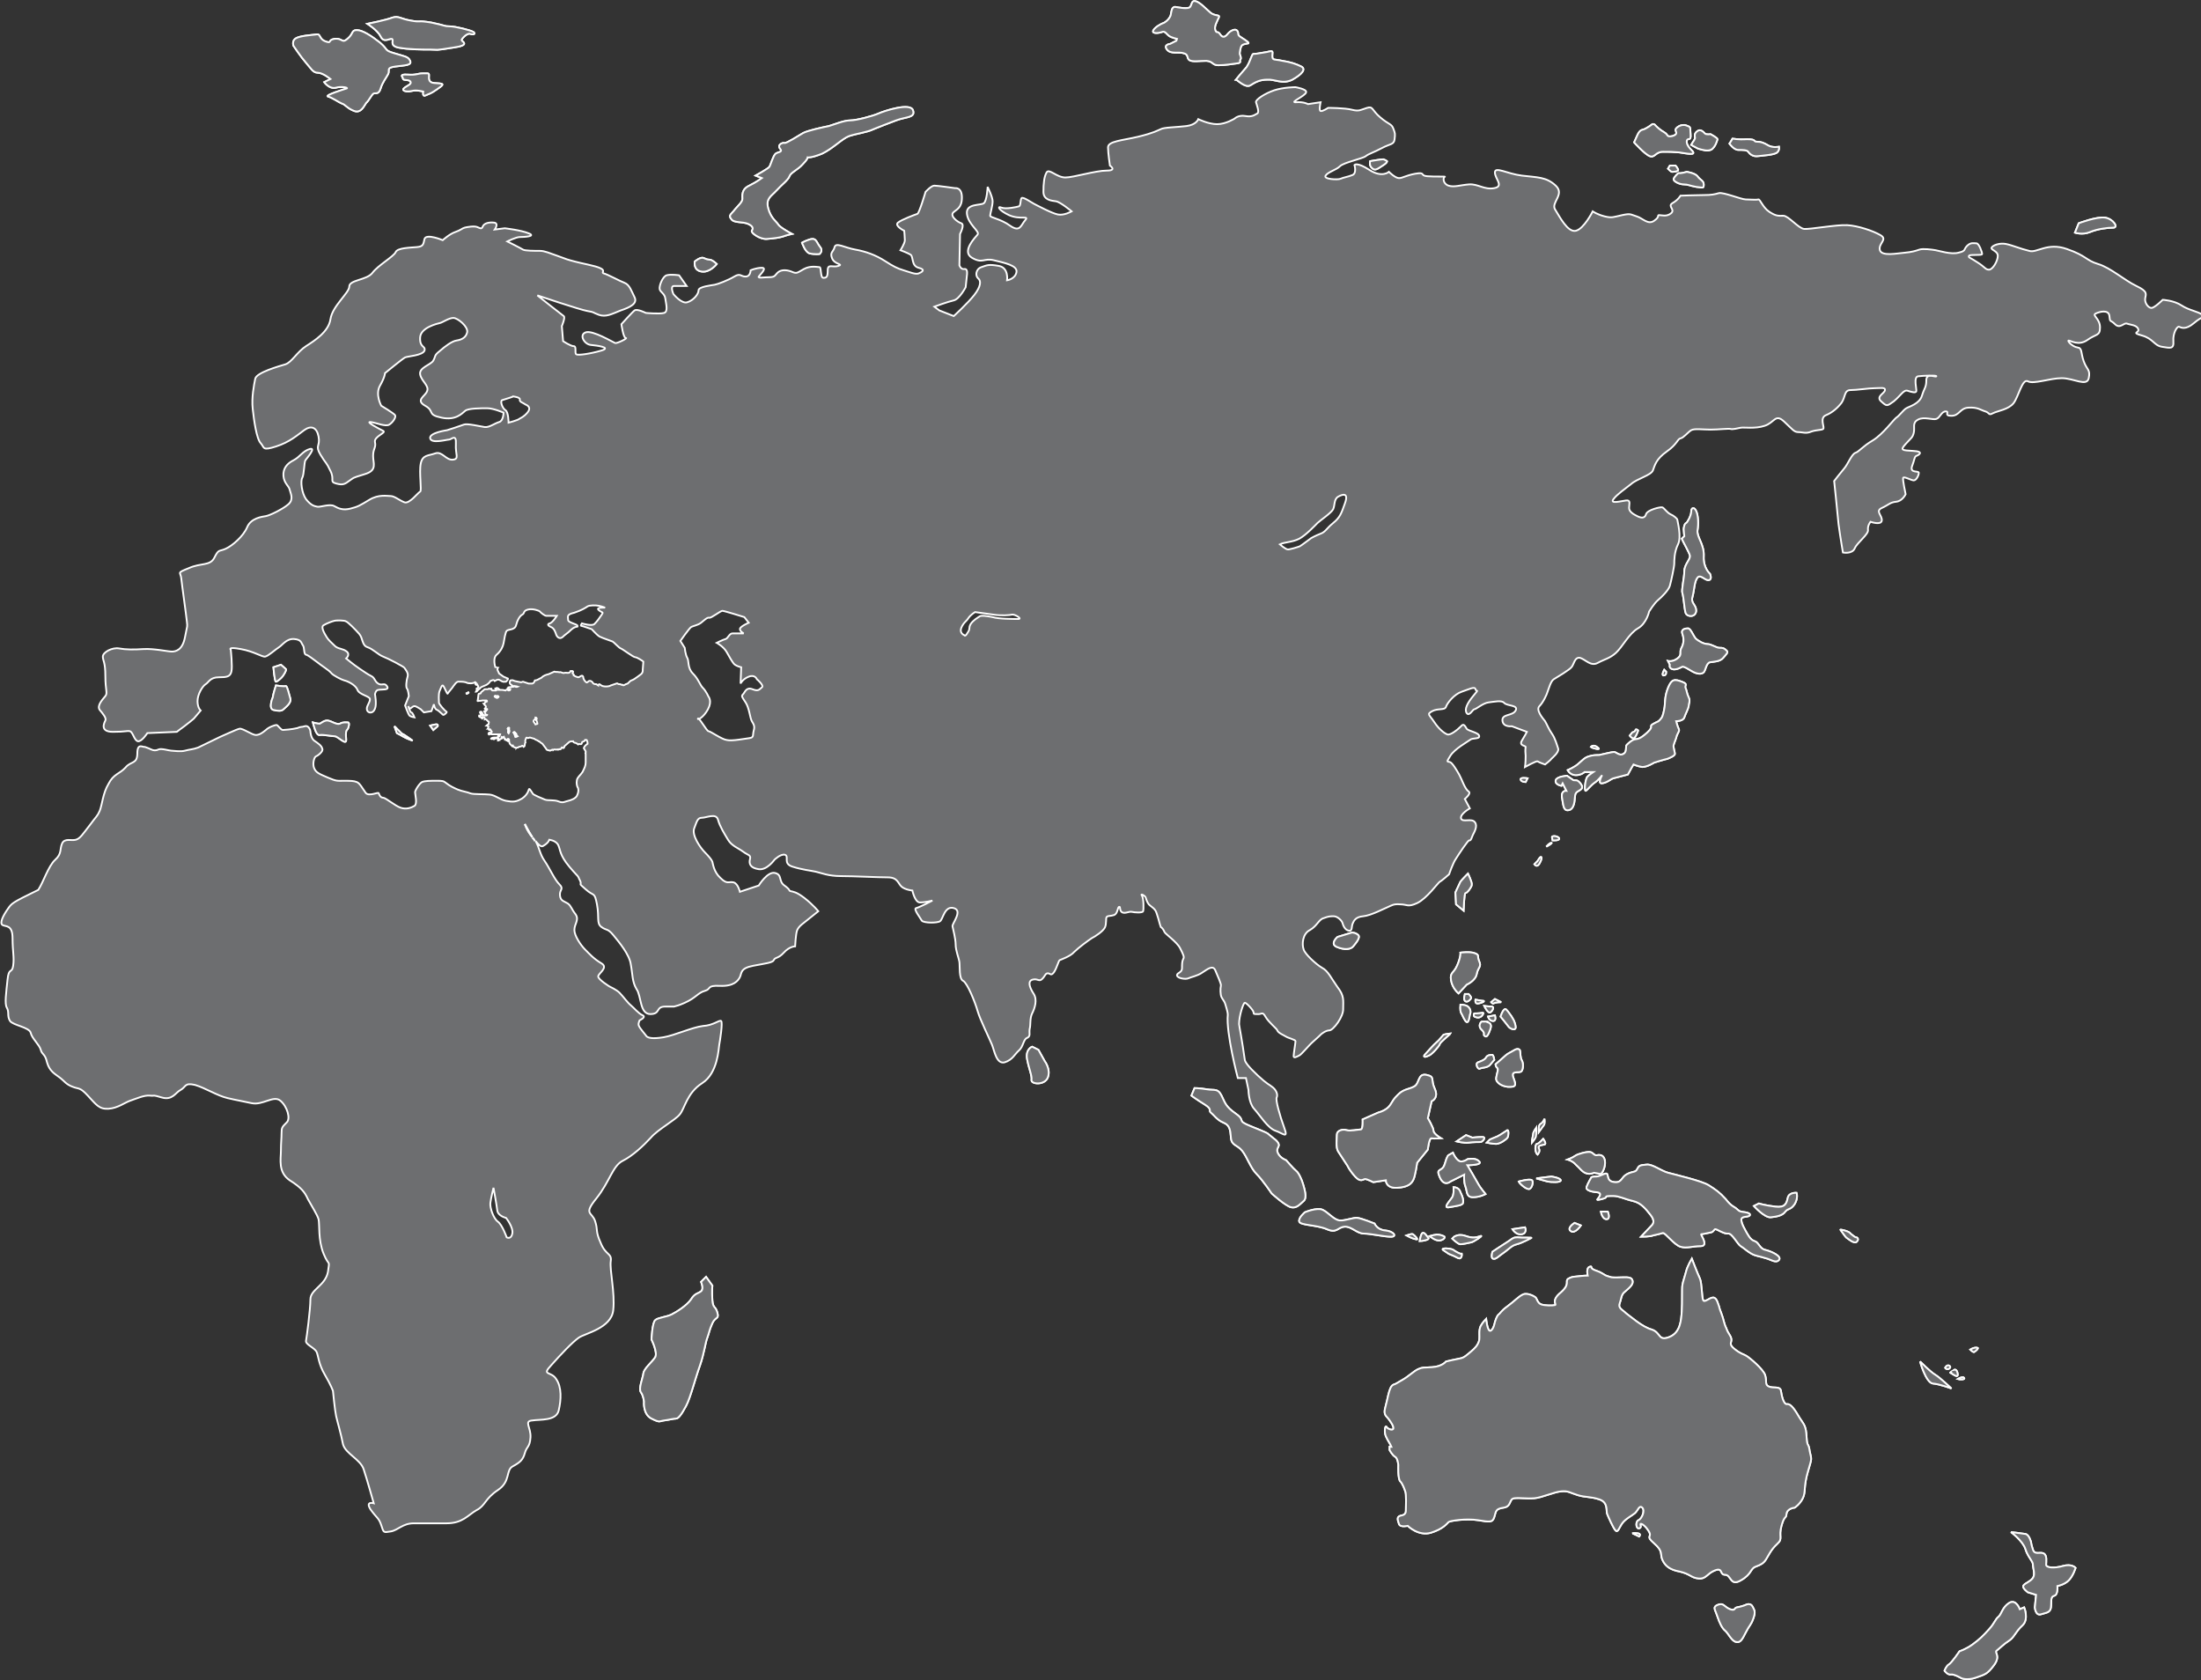 <?xml version="1.0" encoding="utf-8"?>
<!-- Generator: Adobe Illustrator 22.0.1, SVG Export Plug-In . SVG Version: 6.00 Build 0)  -->
<svg version="1.1" id="Layer_1" xmlns="http://www.w3.org/2000/svg" xmlns:xlink="http://www.w3.org/1999/xlink" x="0px" y="0px"
	 viewBox="0 0 351 267.9" style="enable-background:new 0 0 351 267.9;" xml:space="preserve">
<rect x="0" y="0" width="351" height="267.9" fill="#333333" stroke="none"/>
<style type="text/css">
	.st0{fill:#6D6E70;stroke:#FFFFFF;stroke-width:0.283;stroke-miterlimit:3.864;}
</style>
<g>
	<path class="st0" d="M74.3,110.6c0.1,0,0.1,0,0.2,0c0.1-0.1,0.3-0.1,0.2-0.2L74.3,110.6z M85.3,134.1c-0.1-0.2-0.2-0.4-0.4-0.5
		C85.1,133.7,85.2,133.9,85.3,134.1z M83.7,131.4c0,0,0.3,1,1.2,2.1C84.3,132.6,83.7,131.4,83.7,131.4z M85.4,115.5
		c-0.1-0.2-0.4-0.4-0.3-0.6c0.2-0.2,0.3-0.3,0.3-0.5c0.1,0,0.2,0.1,0.2,0.2c0,0.2-0.2,0.2-0.1,0.3c0.2,0.1,0.1,0.3,0.2,0.4
		C85.8,115.5,85.6,115.4,85.4,115.5z M82.2,117.5c-0.1-0.2-0.1-0.5-0.3-0.7c0.2-0.2,0.2,0.1,0.4,0.2c0,0.2,0.1,0.3,0.2,0.4
		L82.2,117.5z M81.1,116.9c-0.2-0.2,0-0.4,0-0.6c-0.1,0-0.2-0.1-0.1-0.2c0.1,0,0.2-0.1,0.2,0l-0.1,0.2c0.1,0,0.1,0.1,0.1,0.2l0,0.2
		L81.1,116.9z M79.1,111.2c-0.1-0.1-0.3-0.1-0.2-0.2c0.2-0.1,0.3,0.1,0.5,0l0.1,0.1C79.4,111.3,79.2,111.3,79.1,111.2z M43.6,106.4
		c0,0,0.2,2.3,0.4,2.3c0.2,0,0.9-0.6,1.1-0.9c0.2-0.3,0.6-0.9,0.5-1.1c-0.2-0.2-0.8-0.7-0.8-0.7L43.6,106.4z M44,109.3
		c0,0-0.5,1.6-0.5,1.9c-0.1,0.2-0.7,1.8,0.1,2c0.8,0.2,1.3,0.2,1.6-0.1c0.3-0.3,1.3-1,1.1-1.7c-0.2-0.7-0.5-2-0.7-2
		C45.2,109.5,44,109.3,44,109.3z M49.9,115.2c0.2,0.7,0.5,2.1,1.1,2c0.5-0.1,1.9,0.2,2.4,0.2c0.5,0,1.9,1.6,1.8,0.5
		c-0.1-1.2,0-1.4,0.2-1.6c0.2-0.2,0.4-1.1,0.1-1.1c-0.3,0-0.8-0.1-1.3,0.2c-0.5,0.2-1.3-0.4-1.9-0.5c-0.5-0.1-1.1,0.4-1.3,0.5
		C50.6,115.4,49.9,115.2,49.9,115.2z M62.9,115.8l0.4,1.1c0,0,0.8,0.4,1.1,0.6c0.3,0.2,1.4,0.6,1.4,0.6s-1.5-1.1-1.7-1.1
		C63.9,116.8,62.9,115.8,62.9,115.8z M68.6,115.7l0.5,0.7l0.7-0.6c0,0,0.1-0.3-0.2-0.3C69.4,115.5,68.6,115.7,68.6,115.7z
		 M78.7,189.4c0,0,0.5,2.7,0.6,3.6c0.1,0.9,1.4,1.2,1.4,1.2s1.2,1.5,1,2.5c-0.2,1-0.9,0.6-0.9,0.6s-0.7-2-1.4-2.5s-1.3-2.2-1.2-3
		C78.3,191,78.7,189.4,78.7,189.4z M111.3,114.6c-0.1,0.3,0.9-0.2,1.6-1.5c0.7-1.3,0.1-2,0.1-2s-0.4-0.9-0.9-1.4
		c-0.5-0.5-0.7-1.4-1.6-2.3c-0.9-0.9-0.6-2-0.9-2.5c-0.3-0.5-0.4-1.6-0.4-1.6l-0.7-1.1c0,0,1.4-2,1.7-2.2c0.3-0.2,1.1-0.3,1.6-0.7
		c0.5-0.4,1-0.9,1.3-0.8c0.3,0.1,1.8-1.1,2.1-1.1c0.3,0,3.5,1,3.5,1l0.7,0.9c0,0-1.4,0.6-1.4,1c0,0.4,0.6,0.7,0.6,0.7h-1.8
		c-0.5,0-0.7,0.8-1.1,0.9c-0.4,0.1-1.4,0.6-1.4,0.6s1.1,0.6,1.6,1.5c0.5,0.9,0.8,1.4,1.1,1.8c0.3,0.4,1.2,0.6,1.2,0.6l-0.1,2.6
		c0,0,0.3-0.7,1.3-1.1c1-0.4,1.3,0.4,1.3,0.4s1.2,1,0.8,1.3c-0.4,0.3-0.5,0.7-1.5,0.3c-1-0.4-1.2,0.5-1.5,0.8
		c-0.3,0.3-0.2,0.4,0.4,1.3c0.6,0.9,0.7,2.5,1,3c0.3,0.5,0.5,0.8,0.3,1.5c-0.2,0.7,0.1,1.1-0.7,1.2c-0.8,0.1-2.8,0.5-3.6,0.3
		c-0.8-0.1-2.6-1.4-2.9-1.4C112.7,116.6,111.4,114.2,111.3,114.6z M153.8,101.3c-0.2-0.1-0.8-0.4-0.5-1.2c0.4-0.9,0.8-1,1.1-1.5
		c0.4-0.6,1.1-1,1.1-1l2.9,0.4c1.3,0.2,2.6,0.1,3,0c0.4-0.1,1.7,0.7,1,0.7c-0.7,0-3.2,0-4.1-0.3c-1-0.2-1.9-0.3-2.1-0.1
		c-0.3,0.2-1,0.6-1.4,1.2c-0.4,0.7,0,0.7-0.5,1.4C153.9,101.6,153.8,101.3,153.8,101.3z M204.1,86.8c0.8-0.4,1.9-0.3,3.1-0.9
		c1.1-0.6,2.5-2.1,2.9-2.5c0.4-0.4,2.2-1.6,2.5-2.2c0.3-0.6,0.1-1.6,0.8-2c0.7-0.4,1.7-0.7,1.1,1c-0.6,1.7-0.8,2.3-1.9,3.2
		c-1.1,0.9-1.2,1.4-2,1.7c-0.8,0.3-1.5,0.7-1.5,0.7s-1.6,1.2-1.8,1.3c-0.2,0.1-1.8,0.6-2,0.5C204.9,87.5,204.1,86.8,204.1,86.8z
		 M81.8,63.2c-0.2,0,1.2,0.1,1.1,0.5c-0.1,0.4,0.5,0.5,0.9,0.8c0.5,0.2,0.9,0.6,0.3,1.3c-0.6,0.7-1,0.8-1.3,1
		c-0.2,0.2-1.7,0.6-1.7,0.6s0-1.7-0.5-2c-0.5-0.3-0.9-1.5-0.5-1.6C80.7,63.6,82.1,63.2,81.8,63.2z M112.6,203.6l-0.8,0.8
		c0,0,0.5,1.1,0,1.5c-0.5,0.4-1,0.3-1.6,1.3c-0.7,1-2.3,2-3.1,2.4c-0.8,0.4-2.2,0.5-2.6,0.9c-0.5,0.4-0.6,3.1-0.6,3.1s1,2,0.6,2.8
		c-0.5,0.8-1.8,1.8-1.9,2.6c-0.1,0.8-0.8,2.4-0.4,3c0.4,0.5,0.5,1.5,0.5,1.5s-0.2,2,1.2,2.7c1.4,0.7,1.2,0.4,2,0.3
		c0.8-0.1,1.5-0.3,1.9-0.3s0.9-0.7,1.6-2c0.7-1.3,1.5-4.5,2.2-6.4c0.7-2,0.9-3.8,1.2-4.5c0.3-0.8,0.3-1.2,0.8-2.3
		c0.5-1.1,1.1-0.6,0.8-1.7c-0.3-1.1-0.7-0.6-0.8-2c-0.1-1.5,0-2.3,0-2.3L112.6,203.6z M164.6,166.9c0,0-1.1,0.4-0.8,2
		c0.3,1.6,0.8,2.6,0.7,3.3c-0.1,0.7,2.1,0.9,2.6-0.4c0.5-1.3-0.5-2.6-0.5-2.6l-1-1.8L164.6,166.9z M197.6,163.3
		c0-1.4,0.7-3.4,0.9-3.4c0.2-0.1,1.4,1.2,1.4,1.5c0.1,0.3-0.1,0.3,0.6,0.3c0.7,0.1,0.8-0.5,1.3,0.4c0.5,0.9,1.8,1.9,1.9,2.2
		c0.1,0.4,1.1,0.8,1.4,1c0.3,0.2,1.5,0.5,1.5,0.7c0,0.3-0.3,2-0.3,2.4c0,0.4,0.5,0.1,0.9-0.1c0.4-0.2,1.5-1.6,2.2-2.2
		c0.7-0.6,1.3-1.2,1.3-1.2s0.7-0.6,1.3-0.6c0.6,0,2.3-2.2,2.2-3.5c0-1.3,0.2-2-0.9-3.4c-1-1.4-1.5-2.6-2.5-3.1
		c-1-0.6-2.7-2.2-2.9-2.9c-0.3-0.8-0.2-2.5,1-3.1c1.2-0.7,1.4-1.7,2.2-1.9c0.8-0.3,1-0.3,1.6-0.3c0.6,0,1.3,0.7,1.4,1.1
		c0.1,0.4,0.4,1.1,1,1.2c0.6,0.1,0.4-0.6,0.6-1.1c0.2-0.5,0.5-1.1,1.7-1.2c1.2-0.1,3.5-1.3,4-1.5c0.5-0.2,0.8-0.5,1.9-0.4
		c1.1,0,1.2,0.5,2.7-0.2c1.5-0.7,3.3-3.2,3.6-3.4c0.4-0.2,1.5-1.2,1.5-1.2s0.6-1.8,1.1-2.5c0.5-0.8,1.9-2.9,2.1-2.9
		c0.3,0.1,0.4-0.5,0.6-0.9c0.2-0.4,0.8-1.4,0.3-2c-0.5-0.7-2,0.1-2.2-0.6c-0.2-0.7,1.4-1.6,1.4-1.6l-0.8-1.5c0,0,1.1-0.9,0.6-1.2
		c-0.6-0.4-1.1-2-1.5-2.7c-0.4-0.7-1.1-1.9-1.5-2c-0.4-0.1-0.6,0.1,0.1-1c0.7-1.1,2.7-2.2,3.1-2.5c0.4-0.4,1.5-0.1,1.5-0.6
		c0-0.6-1.7-0.8-2-1.2c-0.3-0.5-0.5-0.9-0.9-0.4c-0.5,0.5-1.7,1.5-2.2,1.3c-0.5-0.2-1.3-0.8-2.1-2c-0.8-1.2-1.2-1.2-0.3-1.7
		c0.9-0.5,2-0.1,2.2-0.7c0.2-0.6,1.3-2,2.5-2.4c1.2-0.4,2.1-0.9,2.2-0.4c0.1,0.5,0.7-0.2-0.3,1c-1,1.2-1.5,2.2-1.1,2.8
		c0.4,0.6,1-0.6,1.2-0.6c0.3,0,1.4-1,2.3-1.1c0.9-0.1,2.1-0.4,2.5,0.1c0.5,0.5,2.3,0.3,1.8,1.2c-0.5,0.9-2.2,0.5-2.1,1.6
		c0.1,1.1,1.5,0.9,1.5,0.9l2.4,0.9c0,0-0.3,0.6-0.8,1.4c-0.5,0.8,0.6,0.8,0.6,1c0,0.2-0.1,0.3,0,1.4c0,1.2-0.1,1.8-0.1,1.8
		s1.8-1,2-0.9c0.3,0.2,1.2,0.5,1.2,0.5s0.9-0.7,1-0.9c0.2-0.2,1.2-1,1.1-1.6c-0.2-0.6-0.5-1.7-1-2.4c-0.5-0.7-0.8-1.5-1.1-2
		c-0.4-0.5-1.5-1.8-0.9-2.4c0.6-0.6,1.2-1.9,1.3-2.3c0.2-0.5,0.5-1.7,1-2c0.5-0.3,2.5-1.5,2.8-1.9c0.4-0.4,0.5-1.7,1.4-1.5
		c0.9,0.3,1.7,1.4,2.8,0.8c1.1-0.6,1.9-0.7,2.9-1.6c1-0.9,2.1-3.1,3.5-3.9c1.4-0.8,1.8-2.7,1.8-2.7s0.8-1.3,1.4-1.8
		c0.6-0.5,1.7-1.6,1.9-2.3c0.2-0.7,0.7-3,0.7-3.5c0-0.5,0-1.9,0.6-3.1c0.6-1.2-0.1-3.7-0.1-3.9c0-0.2-0.6-0.7-1.1-0.9
		c-0.6-0.3-1-1-1.3-1.1c-0.3-0.1-2.4,0.4-2.6,1.1c-0.2,0.7-0.8,0.6-1.4,0.3c-0.6-0.3-1.3-0.7-1.3-1.3c0-0.7,0.3-1.3-0.5-1.2
		c-0.8,0.1-2.6,0.6-2-0.2c0.6-0.8,1.8-1.6,2.8-2.4c1-0.9,3.2-1.4,3.5-2.2c0.3-0.8,0.5-1.8,2.2-3c1.7-1.2,1.7-2,2.2-2.1
		c0.5-0.1,1.2-1,1.7-1.3c0.5-0.3,1.8-0.1,3.1-0.1c1.3,0,2.9-0.2,3.2-0.1c0.3,0.1,1.1-0.1,1.6-0.2c0.5-0.1,2.3,0.2,3.8-0.3
		c1.6-0.5,1.7-2,3.1-0.7c1.4,1.3,1.6,1.7,2.3,1.7c0.7,0,1.2,0.3,2.1-0.1c0.9-0.3,1.9-0.2,1.9-0.5c0.1-0.4-0.6-1.7,0.4-2.1
		c1-0.4,1.9-1.2,2.5-2c0.6-0.9,0.4-2,1.4-2c1,0,2.9-0.3,3.8-0.3c0.9,0,1.8-0.2,1.7,0.3c0,0.5-1.5,1-0.6,1.8c0.9,0.8,0.9,0.8,2,0
		c1.1-0.9,1.6-1.9,2.2-1.7c0.6,0.2,1.3,0.4,1.4,0.1c0.1-0.3-0.5-2.3,0.3-2.4c0.8-0.1,3-0.2,2.9,0c-0.1,0.2-1.6-0.6-1.6,0.6
		c0,1.2-0.3,1.2-0.7,2.5c-0.4,1.3-2,1.7-2.5,2c-0.5,0.3-1.1,1.2-1.6,1.5c-0.5,0.4-2.1,2.6-3.7,3.6c-1.7,1-2.2,1.8-2.8,2
		c-0.6,0.2-1.2,1.8-1.8,2.5c-0.6,0.7-1.6,2-1.6,2s0.5,4.7,0.7,6.9c0.3,2.2,0.7,4.5,0.7,4.5s1.5,0.3,1.9-0.7c0.4-0.9,2.2-2.2,2.1-2.9
		c-0.1-0.7,0.4-1.3,0.4-1.3s1.7,0.6,1.8-0.2c0.1-0.8-1.1-1.5,0-2c1.1-0.5,1.3-0.9,2.3-1c1-0.1,1.5-1.2,1.5-1.2s-0.5-2.3-0.4-2.6
		c0.1-0.3,1.3,0.4,1.7,0.4c0.4,0,0.8-0.8,0.8-1.2c0-0.4-1.4,0.1-1.1-1c0.4-1,0.4-1.6,0.7-1.7c0.3-0.1,1.4-0.7-0.5-0.8
		c-1.8-0.1-2.1-0.1-1.2-1.1c0.9-1,1.1-1,1.3-1.8c0.2-0.8-0.3-1.6,0.7-2.1c0.9-0.5,2.4,0.1,2.9-0.1c0.6-0.2,0.8-1.2,1.5-1.2
		c0.7,0-0.4,0.7,0.9,0.7c1.3,0,1.3-1.2,2.7-1.3c1.5-0.1,2,0.4,2.7,0.6c0.7,0.2,0.5,0.7,1.2,0.3c0.8-0.4,2.5-0.6,3.3-1.6
		c0.8-1,1.4-4,2.3-3.5c0.9,0.5,3.5-0.5,5.4-0.5c1.9,0,4,1.4,4.3,0c0.3-1.4-0.3-1.3-0.8-2.7c-0.5-1.4-0.2-2.1-1-2.2
		c-0.8-0.1-1.7-1.1-1.4-1.1c0.3,0,1.6,0.9,3-0.1c1.4-1,2-0.6,2-2c0-1.4-1.3-1.9-0.7-2.2c0.6-0.3,2.1-0.7,2.2,0.4
		c0.1,1.1,0.1,0.5,0.9,1.3c0.8,0.8,1.4-0.3,1.9-0.1c0.5,0.2,1.6,0.2,1.8,0.9c0.2,0.6-1.2,0.5,0.6,1c1.8,0.5,1.9,1.6,3.2,1.8
		c1.3,0.2,1.9,0.4,1.8-0.9c-0.1-1.3,0.6-2.4,0.9-2.3c0.3,0.1,1,0.6,2.4-0.6c1.4-1.2,1.8-0.8,1.3-1.3c-0.5-0.5-2.1-0.7-3.3-1.5
		c-1.2-0.8-3-0.9-3-0.9s-1.3,1.3-1.8,1.3c-0.5,0-1.1-0.8-1-1.5c0.1-0.7,0.5-1.1-1.4-2c-1.9-0.9-4.1-2.9-6.1-3.5
		c-2-0.6-1.8-1.3-5-2.4c-3.1-1.1-4.8,0.7-6,0.3c-1.3-0.3-2.7-0.9-3.7-1.1c-1-0.2-2.1,0.2-2.3,0.6c-0.1,0.4,1,0.5,1,1.3
		c0,0.8-0.8,2.2-1.4,2.2c-0.6,0-0.6-0.4-1.9-1.2c-1.2-0.8-1.4-0.7-1.3-1c0.1-0.3,2.1,0,2.1-0.3c0-0.3-0.5-1.7-0.9-1.7
		c-0.4,0-0.9-0.2-1.5,0.4c-0.6,0.6-0.1,0.8-1.4,1.1c-1.2,0.3-3-0.3-3.6-0.4c-0.6-0.1-2-0.3-2.6-0.1c-0.6,0.2-1.2,0.4-2.4,0.5
		c-1.2,0.1-3.6,0.6-3.9-0.4c-0.3-1.1,1.3-1.7,0.1-2.4c-1.2-0.7-3.6-1.5-5.3-1.6c-1.7-0.1-6,0.7-6.9,0.6c-0.9-0.1-2.5-2.1-3.3-2.1
		c-0.8,0-1.1,0.1-2.2-0.6c-1.1-0.7-1.5-2.1-1.8-2c-0.3,0.1-1.3,0-2,0c-0.7,0-3.6-1.2-4.3-1c-0.7,0.2-1.2,0.3-2.3,0.3
		c-1.1,0-3.8,0.1-3.8,0.1s-0.4,0.7-1.3,1.2c-0.8,0.5,0.5,1-0.2,1.6c-0.7,0.6-1.5,0.3-1.9,0.3c-0.4,0,0.2,0.2-0.8,0.9
		c-1,0.7-1.8-0.4-2.8-0.7c-1-0.3-0.9-0.5-2.3-0.2c-1.4,0.3-1.6,0.5-2.8,0.2c-1.2-0.3-1.9-0.8-1.9-0.8s-1.4,2.8-2.7,3.1
		c-1.3,0.3-2.6-2.3-3.3-3.4c-0.7-1.1,1.6-2.4,0.1-3.8c-1.5-1.4-2.9-1.3-5.4-1.6c-2.4-0.3-4.3-1.5-4.3-0.5c0,1,1.5,2.2-0.1,2.5
		c-1.6,0.3-2.6-0.7-4-0.6c-1.4,0.1-2.4,0.5-3.3,0.2c-0.9-0.3-0.9-1.3-0.6-1.4c0.3-0.1-1.6,0-2.8-0.1c-1.2-0.1-0.2-0.7-1.9-0.4
		c-1.6,0.3-2,0.7-2.6,0.7c-0.6,0-1.6-1-1.6-1s-1.1,1-3.1-0.3c-2-1.3-2.4-0.8-2.4-0.8s0.4,1.3-0.3,1.6c-0.7,0.3-1.5,0.4-1.9,0.6
		c-0.4,0.2-2.8,0.1-2.4-0.5c0.4-0.6,1.7-0.9,2.3-1.5c0.6-0.6,3.6-1.2,4.1-1.6c0.5-0.4,1.3-0.6,2.6-1.3c1.3-0.7,1.9-0.5,2-1.4
		c0.1-0.9,0.1-0.9-0.2-1.7c-0.3-0.8-0.7-0.6-2.1-1.8c-1.4-1.2-1.1-1.8-2.1-1.5c-1,0.3-1.2,0.6-2.4,0.3c-1.1-0.3-3.8-0.3-3.8-0.3
		s-0.9,0.6-1.2,0.5c-0.3-0.1,0-1.4,0-1.4l-2,0.3c0,0-0.7-0.4-1.9-0.3c-1.2,0.1,1.5-1,1.6-1.6c0.1-0.5-1.7-0.8-1.7-0.8
		s-1.9,0-3.4,0.5c-1.5,0.5-3,1.5-2.9,1.9c0.1,0.4,0.6,1.6,0.2,1.8c-0.4,0.2-0.8,0.6-1.9,0.4c-1.1-0.2-1.7,0.4-1.7,0.4
		s-1.4,0.9-2.8,0.9s-3-0.8-3-0.8s-0.3,0.9-1.9,1.1c-1.6,0.2-3.6,0.2-4.1,0.5c-0.5,0.2-1.1,0.6-3.6,1.2c-2.5,0.6-4.8,0.7-4.8,1.7
		c0,0.9,0.3,2.9,0.3,2.9s1.2,0.8-0.5,0.8c-1.8,0-5.3,1.1-6.6,1.1c-1.4,0-2.6-1.5-3-0.8c-0.4,0.7-0.5,1.8-0.5,3.1
		c0,1.3,1.3,1.4,2,1.5c0.7,0.1,2.5,1.6,2.5,1.6s-1.2,0.7-2.2,0.5c-1-0.2-3.4-1.5-3.8-1.7c-0.4-0.2-1.8-1.2-2-0.9
		c-0.2,0.3-0.1,1.2-0.4,1.3c-0.3,0.1-2.1,0.5-2.8,0.2c-0.7-0.3-0.5,0.4,1.2,1.2c1.8,0.8,3.3,0,2.6,0.8c-0.7,0.8-0.8,2-2.4,0.9
		c-1.5-1.1-3.2-1.3-3.2-1.6c0-0.3,0.4-1.6,0.4-2.3c0-0.7-0.8-2.3-0.8-2.3s-0.1,2.2-0.6,2.6c-0.5,0.4-2.9,0-2.7,1.7
		c0.2,1.7,2.1,2.8,1.7,3.3c-0.4,0.5-2.6,2.7-0.9,3.7c1.7,1,1.9,0,3.5,0.4c1.6,0.4,3.8,0.8,3.6,1.9c-0.2,1.1-1.5,1.3-1.5,1.3
		s0.3-2-1.3-2.3c-1.7-0.3-1.9-0.1-2.8,0.2c-0.9,0.3-1,1.4-0.5,1.8c0.5,0.4,0.4,1.3-0.6,2.6c-1,1.3-3.3,3.4-3.3,3.4l-2.3-0.9
		l-0.8-0.6c0,0,2.2-0.8,3.1-1c0.9-0.2,1.9-2.1,1.9-2.1l0.2-1.9c0,0,0.2-1.1-0.4-1c-0.6,0.1-0.8-0.6-0.8-0.6l0.1-5
		c0,0,0.8-1.5,0.2-1.7c-0.6-0.2-1.8-1.1-1.3-1.7c0.5-0.5,1.4-0.7,1.4-2.4c0-1.7-1.1-1.5-1.1-1.5s-2.8-0.4-3.3-0.4
		c-0.5,0-1.4,1-1.4,1s-1,3.4-1.3,3.5c-0.3,0.1-2.5,0.9-3.1,1.4c-0.6,0.5,1,1.3,1,1.3s0.1,1,0.1,1.5c0,0.5-0.7,1.6-0.7,1.6
		s1.1,0.4,1.6,0.7c0.5,0.3,0.1,1.8,1.3,2.1c1.2,0.3,0.5,0.7,0,0.9c-0.5,0.2-1.4-0.2-2.4-0.5c-1-0.3-1.6-0.6-3-1.5
		c-1.4-0.9-3-1.5-4.7-1.8c-1.7-0.3-3.1-1.2-3.3-0.4c-0.2,0.8-0.8,0.8-0.4,1.8c0.4,1,1.9,0.9,1,1.2c-0.9,0.3-1.7-0.4-1.7,0.7
		c0,1.1-0.2,1.2-0.7,1.2c-0.5,0-0.3-1.7-0.6-1.7c-0.3,0-1.4-0.3-2.5,0.3c-1.1,0.6-1.1,0.8-2,0.4c-0.8-0.3-1.6-0.3-2.1,0.1
		c-0.5,0.4-0.4,0.8-1.4,0.8c-0.9,0-1.9,0.2-1.7-0.1c0.2-0.3,1.4-1.4,0.5-1.4c-0.9,0-1.8,0.4-1.8,0.4s0,1-0.8,1c-0.8,0-0.8-0.6-1.8,0
		c-1,0.6-2.6,1.2-3.1,1.3c-0.5,0.1-2.6,0.3-2.6,0.9c0,0.6-0.8,1.6-1.8,1.9c-0.9,0.3-2.2-1.3-2.2-1.3s-0.6-1.3,0.1-1.3h2l-1.2-1.7
		c0,0-1.3-0.2-2,0c-0.6,0.2-1.2,1.6-1.1,2.2c0.1,0.5,0.8,0.7,0.9,1.5c0.1,0.8,0.5,2.1-0.2,2.3c-0.7,0.2-2.9,0-2.9,0
		s-1.4-0.7-1.8-0.4c-0.4,0.3-2.1,2.2-2.1,2.2s0.3,2.2,0.7,2.2c0.4,0-1.4,0.9-1.7,0.8c-0.3-0.1-3.6-2.1-4.7-1.7
		c-1.1,0.4-0.2,1.9,0.8,2c1,0.1,3.4,0.4,1.7,0.9c-1.7,0.5-3.7,0.8-4,0.6c-0.3-0.2,0.1-1.3-0.4-1.3c-0.5,0-1.7-0.8-1.7-0.8l-0.2-2.4
		c0,0,0.6-1.4,0.3-1.6c-0.3-0.2-4.2-3.3-4.2-3.3s6.8,2.3,8,2.5c1.2,0.2,0.7,0.2,1.8,0.6c1.1,0.4,2-0.1,3.5-0.7
		c1.5-0.5,2.7-1.1,2.2-2.1c-0.5-1-0.8-2-1.6-2.3c-0.8-0.3-2.6-1.3-3.3-1.5c-0.7-0.2,1.2-0.6-2.5-1.4c-3.7-0.8-3.7-1-4.9-1.4
		c-1.2-0.4-2-0.8-2.8-0.8c-0.8,0-2.4,0-2.7-0.2c-0.3-0.2-2.5-1.3-2.5-1.3s1.4-0.7,2-0.7c0.6,0,2.7-0.1,1.4-0.6
		c-1.2-0.5-3.8-0.8-3.8-0.8l-1.6,0.2c0,0,0.7-1-0.1-1.1c-0.8-0.1-1.6,0.1-1.8,0.6c-0.2,0.5-0.4,0.3-0.9,0.1c-0.5-0.2-1.6,0-2,0.1
		c-0.4,0.1-0.6,0.4-1.5,0.7c-0.9,0.3-2,1.3-2,1.3s-2.6-1.1-2.9-0.2c-0.2,0.9-0.2,1.2-1.2,1.3c-1,0.1-3.1,0.1-3.4,0.8
		c-0.3,0.7-2.8,2.1-3.7,3.3c-0.9,1.2-3.7,1.1-3.7,2.2c0,1-2.7,3.1-3,5.2c-0.3,2-2.5,3.4-3.9,4.3c-1.4,0.9-2.3,2.6-3.3,2.9
		c-1,0.3-4.6,1.3-4.8,2.3c-0.2,1-0.6,3-0.4,4.8c0.2,1.8,0.6,4.8,1.3,5.5c0.6,0.7,0.2,1.2,2.4,0.5c2.2-0.7,3.4-1.8,4.5-2.6
		c1.1-0.8,2-0.5,2.3,1c0.3,1.6-0.6,1.4,0.3,2.9c0.9,1.5,0.9,1.1,1.6,2.6c0.7,1.4-0.2,1.7,0.9,2c1.1,0.3,1.4,0.1,2.2-0.5
		c0.3-0.2,0.4-0.3,0.6-0.4c0.2-0.1,0.5-0.2,1.8-0.6c2-0.6,1.3-1.7,1.3-2.9c0-1.2,0.5-1.3,0.3-2.2c-0.2-0.9,1.9-1.5,1.3-1.8
		c-0.6-0.3-2.9-1.5-2-1.4c0.9,0.1,2.4,0.8,3,0.4c0.6-0.4,1.1-1.2,0.9-1.5c-0.2-0.3-2.2-1.5-2.2-1.5s-1-1.8-0.2-3.2
		c0.8-1.4,0.8-2,0.8-2s2.8-2.3,3.2-2.5c0.4-0.2,2.8-0.3,3.1-1.1c0.2-0.8-0.8-0.4-0.7-2.1c0.1-1.6,2.8-2.2,3.2-2.3
		c0.4-0.1,1.4-0.8,2.1-0.8c0.7,0,2.4,1.4,2.2,2.3c-0.2,0.9-1,1.2-1.7,1.3c-0.7,0.1-1.8,0.9-2.7,1.7c-0.9,0.7-0.6,0.8-1,1.5
		c-0.4,0.7-2.3,1.1-2.1,2.2c0.2,1.1,1.5,1.8,1.1,2.7c-0.3,0.8-1.9,1.4-0.3,2.3c1.6,0.9,0.2,1.4,2.6,1.9c2.3,0.5,3.3-0.7,3.8-1.1
		c0.5-0.4,2.5-0.4,3.5-0.4c1,0,2.6,0.7,2.6,0.7s0,1.3-0.7,1.5c-0.7,0.2-1.6,0.9-2.3,0.8c-0.7-0.1-2.8-0.6-3.3-0.4
		c-0.5,0.2-2.7,0.9-2.7,0.9s-2.9,0.4-2.7,1.3c0.2,0.9,2.6,0.2,3,0.2c0.4,0,1.2-1,1.1,0.7c-0.1,1.7,0.6,2.4-0.5,2.5
		c-1.1,0.1-1.7-1.4-2.8-1c-1.1,0.4-2,0.2-2.3,1.6c-0.3,1.4,0.2,4.4-0.1,4.5c-0.3,0.1-1.7,2-2.5,1.7c-0.8-0.3-1.6-1-2.2-1
		s-1.9-0.3-3.4,0.6c-1.5,0.9-1.8,1.1-3,1.4c-1.2,0.3-1.9,0-2.6-0.4c-0.7-0.4-2.2,0.2-2.7,0.1c-0.5-0.1-1-0.2-1.8-1.2
		c-0.7-1-0.9-2.9-0.6-3.4c0.3-0.5,0.3-2.5,0.5-2.8c0.2-0.3,1.8-2.1,0.7-1.8c-1.1,0.3-1.6,1.3-2.6,1.8c-1,0.5-1.7,1.3-1.6,2.5
		c0.1,1.2,0.9,1.6,1,2.2c0.1,0.5,0.7,1.5-0.2,2.3c-0.9,0.8-3,1.8-3.6,1.9c-0.6,0.1-2.4,0.3-3,1.8c-0.6,1.4-2.3,2.9-3.4,3.4
		c-1.1,0.5-1.1,0-1.8,1.4c-0.7,1.4-2.1,0.8-4.1,1.7c-2,0.8-1.3,0.6-1.2,1.6c0.1,1,0.8,5.9,0.9,6.9c0.1,1,0.1,0.4-0.3,2.5
		c-0.4,2.1-1.5,2.3-2.1,2.3c-0.6,0-2.9-0.5-4.5-0.4c-1.6,0.1-2.8,0.1-3.9-0.1c-1.1-0.2-2.6,0.6-2.6,1.3c0,0.7,0.4,0.8,0.4,3.1
		c0,2.3,0.4,2.7,0,3.2c-0.4,0.5-1.4,1.5-0.9,2.2c0.5,0.6,1.1,1.3,0.9,1.7c-0.2,0.4-0.9,1.8,1.2,1.8c2.1,0,2.2-0.2,2.7-0.1
		c0.5,0.1,0.7,1.5,1.3,1.6c0.6,0.1,1.5-1.3,1.5-1.3l4.7-0.2c0,0,0.9-0.7,1.2-0.9c0.3-0.2,1.5-1.2,1.5-1.2l1.1-1.3
		c0,0-0.5-0.4-0.5-1.5c0-1.1,0.8-2.4,1.3-2.7c0.5-0.3,0.7-1.1,2.1-1.1c1.3,0,1.8-0.1,2-0.9c0.2-0.8-0.1-3.5-0.1-3.5
		s-0.6-0.5,1.6-0.1c2.2,0.4,3.4,1.3,3.9,1.2c0.5-0.1,1.7-1.2,2.2-1.5c0.5-0.3,1.2-1.4,2.4-1.3c1.2,0.1,1.1,0.6,1.4,1
		c0.3,0.4,0.1,1.4,0.5,1.5c0.4,0.1,1.1,0.7,1.8,1.2c0.6,0.5,1.9,1.3,2.2,1.7c0.3,0.4,1.7,1.1,2.1,1.2c0.5,0.1,1.8,0.7,2.1,1.5
		c0.3,0.8,2,1,2,1.5c0,0.5-0.5,1-0.5,1.5c0,0.5,0.4,0.6,0.4,0.6s0.6,0.2,0.9-0.6c0.3-0.7,0-2.3,0-2.3s0.1-0.7,0.6-0.7
		c0.5-0.1,1.8,0.1,1.3-0.6c-0.4-0.6-0.8,0-1.4-0.4c-0.6-0.4-0.5-0.9-1.1-1.2c-0.6-0.3-1-0.6-1.9-1.2c-0.9-0.6-2.1-1.6-2.1-1.6
		s0.7-0.6,0.1-1.1c-0.6-0.5-1.4-0.4-1.9-0.9c-0.5-0.5-1-0.9-1.3-1.4c-0.3-0.5-1-1.6-0.5-1.9c0.5-0.3,1.3-0.6,1.7-0.7
		c0.3-0.1,1.7-0.1,1.9,0.1c0.3,0.1,1.5,1.3,2.1,2c0.6,0.7,0.4,1.8,1.3,2.1c0.9,0.3,1.7,1.2,2.5,1.5c0.8,0.3,3.3,1.6,3.4,1.8
		c0.1,0.2,0.7,0.8,0.5,1.4c-0.2,0.6-0.3,1.7-0.1,1.9c0.2,0.2,0.3,1.2,0.3,1.2l-0.6,1.5c0,0,0.5,1.4,0.7,1.6c0.2,0.2,0.8,0.3,0.8,0.3
		s-0.3-0.8-0.5-0.8c-0.2,0-0.5-1-0.5-1c0.1,0.2,0.2,0.4,0.3,0.4c0.1,0,0.4-0.4,0.7-0.4c0.3,0,0.8,0.4,1,0.5c0.1,0.1,0.5,0.5,0.5,0.5
		l1.2-0.2l0.4-1.1c0,0,0.1,0.8,0.5,0.9c0.4,0.2,0.9,0.8,1,0.8c0.2,0,0.7-0.5,0.5-0.5c-0.2-0.1-1.3-1.3-1.2-1.5
		c0-0.2-0.1-1.3,0.1-1.8c0.2-0.4,0.3-0.9,0.5-0.9s0.7,1.5,0.8,1.3c0.1-0.2,0.4-0.5,0.7-0.9c0.3-0.4,0.7-1.1,1.1-1c0.4,0,1,0,1.3,0.2
		c0.3,0.1,1,0.1,1.2-0.1c0.1-0.1,0.1,0,0.2,0.1l-0.1,0c0,0.1,0,0.2,0.1,0.3c0.1,0,0.1,0,0.2,0c0,0.1,0.1,0.1,0.1,0.1l0.1,0.3
		c-0.1,0.1-0.2,0.1-0.3,0.2c0.1,0.2,0,0.3-0.1,0.5c0.2,0,0.3-0.3,0.5-0.4c0.2-0.1,0.2-0.3,0.5-0.4l0.7-0.3c0.3-0.2,0.5-0.4,0.6-0.6
		c0.3-0.1,0.5-0.3,0.7,0c0.2-0.1,0.4-0.3,0.7-0.2c0.3,0.1,0.5,0.4,0.9,0.3c0.3,0.1,0.4-0.3,0.5-0.4l0-0.1l-0.7-0.3l-0.7-0.5
		c-0.1-0.3-0.4-0.6-0.2-0.9c-0.1,0-0.3-0.2-0.3,0c0-0.1-0.1-0.1-0.1-0.1c-0.2-0.6-0.3-1.6,0.2-2c0.7-0.6,1-1.3,1.1-1.8
		c0.1-0.6,0.3-1.8,0.5-2c0.3-0.3,1.3-0.1,1.5-0.9c0.2-0.8,0.6-1.5,1-1.7s0.1-0.6,0.9-0.8c0.8-0.2,1.8,0.2,1.9,0.3
		c0.1,0.2,0.8,0.7,1,0.7c0.3,0,1.7,0,1.7,0s-0.6,1-1.1,1.2c-0.5,0.1-0.3,0.4,0.2,0.6c0.5,0.2,0.7,0.9,0.8,1.2c0.1,0.3,0.5,0.8,1,0.4
		c0.5-0.5,0.7-0.5,1.4-1.2c0.8-0.7,1.1-0.3,1-0.6c0-0.3-1.6-0.5-1.5-1c0-0.5-0.3-0.8,1-1.1c1.2-0.4,1.8-0.8,2.1-1
		c0.3-0.2,1.3-0.2,1.8-0.1c0.5,0.1,1,0.3,1,0.3s-1.6-0.1-1,0.4c0.6,0.5,0.8,0.2,0.4,0.8c-0.4,0.6-0.7,1-1.1,1.4
		c-0.4,0.4-2-0.1-2-0.1s-0.3,0.4-0.1,0.4c0.2,0,1.5,0.5,1.6,0.5c0.1,0,0.7,0.8,1.3,1.2c0.6,0.3,1.9,0.7,2.1,0.8c0.2,0.1,1,1,1.3,1.1
		c0.3,0.1,2,1.4,2.3,1.4c0.3,0,1.2,0.6,1.3,0.7c0,0.1-0.1,1.3-0.1,1.3s0.1,0.5-0.4,0.8l-0.4,0.3c-0.4,0.3-0.7,0.5-1,0.6
		c-0.1,0-0.3,0.2-0.6,0.5c-0.1,0-0.2,0.1-0.3,0.1c-0.2,0.1-0.4,0.3-0.5,0.1l-0.2,0c-0.2-0.2-0.4,0-0.6-0.2c-0.1-0.1-0.4,0.1-0.5,0.1
		l-0.6,0.2c-0.3,0.2-0.9,0.2-1.3,0.1c-0.2-0.1-0.4-0.2-0.5-0.3c-0.1,0-0.2,0.1-0.2,0.2l-0.3-0.2c-0.2,0-0.5,0-0.6-0.3
		c-0.2-0.2-0.4-0.3-0.6-0.2c-0.1,0.1-0.3,0.3-0.4,0.2c-0.3-0.2-0.5-0.6-0.5-0.9c-0.2-0.4-0.5,0.1-0.8,0.1c-0.3-0.1-0.4-0.1-0.7-0.3
		c0.1-0.2-0.2-0.2-0.2-0.4c0.1-0.1,0.2-0.2,0-0.3l-0.3,0c-0.2,0.5-0.6,0.2-1,0.3c-0.3,0.1-0.5-0.2-0.8-0.1c-0.3-0.1-0.5,0-0.8-0.1
		l-0.9,0.4c-0.4,0.1-0.8,0.2-1.2,0.6c-0.3,0.1-0.6,0.4-1,0.4c-0.1,0.2-0.1,0.4-0.4,0.5l-0.6,0l-0.9-0.3l-0.3,0.1l-1-0.2
		c-0.3-0.1-0.3-0.2-0.7-0.1c-0.1,0.2-0.2,0.4,0,0.6c0.1,0.1,0.3,0.2,0.4,0.3c0.2,0,0.5,0,0.8,0.1c-0.2,0.1-0.5,0-0.6-0.1l-0.1,0.1
		l-0.8,0.1c0,0.1-0.2,0.1-0.2,0.2l0.2,0.1c0.1,0,0.2,0,0.3,0c0,0.2-0.2,0.2-0.3,0.2c-0.2-0.1-0.3-0.2-0.5,0
		c-0.4-0.1-0.7-0.1-1.1-0.1l0.1-0.1c-0.1-0.1-0.2-0.2-0.4-0.2l-0.2,0.1l0.2,0.2l-0.1,0.1l-0.6,0c-0.2-0.1,0-0.3-0.2-0.3
		c-0.1,0.1-0.2,0.1-0.3,0l-0.2,0.1h-0.5l-0.6,0.5c0,0.4-0.4,0-0.4,0.4l-0.1,0.8c0,0-0.1,0.2,0,0.2c0.2-0.1,0.4,0,0.7-0.1
		c0.2,0,0.5,0,0.7,0c0.1,0.1,0.1,0.1,0,0.2c-0.3-0.1-0.2,0.3-0.4,0.3c0,0-0.1,0-0.1,0c0.1,0.2,0.6,0.4,0.3,0.7l-0.1,0.1
		c0.1,0.3,0.4-0.1,0.4,0.1c0,0.2-0.3,0.2-0.2,0.3c-0.1,0.2-0.2-0.1-0.3,0l0.3,0.6l0.2,0c0,0.1-0.2,0.1-0.4,0.1l-0.2-0.1l-0.1,0.1
		c-0.1,0-0.1-0.1-0.1-0.2l0.1,0c-0.1-0.1-0.1-0.5-0.4-0.4c-0.2,0.1,0.1,0.3,0.1,0.4c0.2,0.1,0,0.2-0.1,0.2l-0.2,0
		c-0.1,0.3,0.3,0.2,0.4,0.4l0.1,0.1c0.1,0,0-0.1,0-0.2c0.1,0,0.3-0.1,0.4,0.1l0,0.2c0.2-0.1,0.4,0.2,0.5,0.3
		c0.3,0.1,0.1,0.3,0.1,0.5l-0.2,0.1l-0.1,0.1c0.1,0,0.2,0.1,0.3,0.2c-0.1,0.1,0,0.2-0.1,0.3c0.2,0,0.1,0.2,0.2,0.2
		c0.1,0,0.1-0.2,0.2-0.1l0,0.1c0.2,0,0,0.2,0.2,0.2c0.1,0.1,0,0.2-0.1,0.3c-0.1,0-0.2-0.1-0.2-0.1c-0.1,0-0.2,0.1-0.2,0.2
		c0,0.1,0.1,0.2,0.2,0.1c0.1-0.1,0.2,0,0.3,0l0.8,0l0.6,0c0,0.1-0.2,0.1-0.2,0.2l0,0.1c-0.1,0-0.2-0.2-0.2,0
		c0.1,0.1-0.1,0.2-0.1,0.2l-0.3,0c-0.2,0-0.6,0-0.7,0.2c0.1,0.1,0.2,0,0.3,0c0.2,0.2,0.3,0,0.4-0.1c0.1,0.1,0.3,0,0.4-0.1l0.1,0.1
		l-0.1,0.2l0.1,0.1c-0.1,0-0.1,0.1-0.1,0.1c0.1,0,0.1,0,0.2-0.1c0.1-0.1,0.4-0.2,0.4-0.3c0,0,0-0.1,0-0.1l0.1,0.1l0.1-0.2
		c0.1,0,0.1,0.3,0.2,0.1l0.1,0.3c0.2-0.2,0.2,0.2,0.3,0.2c0.2,0,0.1-0.2,0.2-0.3c0.1,0,0.2,0.1,0.2,0.2l-0.1,0.2
		c0.2,0,0.1,0.3,0.2,0.4l0.4,0.4l0.1-0.1l0.1,0.2c0.1,0.1,0.2,0,0.2,0.1c0,0,0.2,0,0.2,0.1c0.1-0.1,0.2-0.1,0.3-0.1
		c0.2-0.2,0.5-0.1,0.7-0.3c0.1,0,0.2,0.2,0.2,0.2c0.3-0.1,0.1-0.5,0.3-0.7c-0.1-0.3,0-0.4,0.1-0.7c0.1-0.2,0.2,0,0.3,0l0.3-0.1
		l0.7,0.2c0.2,0.2,0.5,0.2,0.7,0.4c0.1,0,0.2,0.1,0.3,0.2l0.3,0.2l0.6,0.8c0.1,0.3,0.4,0.2,0.6,0.3c0.2,0,0.4-0.3,0.5-0.1
		c0.2-0.2,0.4,0,0.7-0.1c0.2,0.2,0.2-0.2,0.4,0c0.3,0,0.2-0.6,0.5-0.2c0.2,0,0.2-0.2,0.2-0.3l0.8-0.7c0.2-0.1,0.4-0.1,0.6-0.1
		c0.1,0.3,0.3,0.2,0.5,0.3c0.1,0.1,0.2,0.1,0.3,0.2c0.2-0.2,0.6,0.2,0.6-0.3c0.1-0.2,0.4-0.1,0.5-0.4c0.1,0,0.3-0.1,0.3,0.1
		c0.1,0.2,0.1,0.3,0.1,0.4l0,0.1c-0.3,0.2-0.5,0.4-0.6,0.7c0.1,0.2,0.2,0.3,0.3,0.5l0,0.2c-0.1,0.1,0,0.2,0,0.2c0,0.6,0,1.1,0,1.4
		c0,0.5-0.2,0.9-0.5,1.5c-0.4,0.6-0.8,0.8-0.9,1.3c-0.1,0.5,0,1,0.2,1.3c0.1,0.4,0,0.8-0.2,1.2c-0.2,0.4-0.9,0.7-1.4,0.8
		c-0.5,0.1-0.8,0.4-1.5,0.1c-0.7-0.3-1.7-0.1-2.2-0.3c-0.5-0.2-1.7-0.7-1.9-0.9c-0.2-0.3-0.5-0.8-0.6-0.8c-0.1,0-0.1,0.8-1.1,1.5
		c-1,0.6-1.5,0.6-2.6,0.4c-1-0.2-1.7-0.9-2.6-1c-0.8-0.1-2.6,0-3.1-0.2c-0.4-0.2-1.3-0.3-2-0.6c-0.7-0.3-1.3-0.6-1.8-1
		c-0.5-0.4-0.6-0.4-1.6-0.4c-1,0-1.8,0-2.3,0.2c-0.5,0.3-1.2,1.5-1.1,1.7c0,0.3,0.4,1.8-0.1,2.1c-0.5,0.3-1.3,0.6-2.2,0.3
		c-0.9-0.3-2.4-1.6-2.8-1.6c-0.4,0-0.6-0.4-0.7-0.7c0-0.3-1.6,0.6-2.1-0.1c-0.5-0.7-0.9-1.5-1.4-1.7c-0.5-0.2-1-0.2-2.1-0.2
		c-1,0-1.1,0.1-2.5-0.5c-1.4-0.6-1.9-0.8-2.2-1.5c-0.3-0.7,0-1.8,0.3-1.9c0.3-0.1,1.2-0.8,1-1.2c-0.1-0.5-0.7-0.9-1.3-1.3
		c-0.5-0.4-0.6-1.3-0.6-1.5s-0.3-1-0.9-0.8c-0.6,0.2-0.5,0-1.2,0.3c-0.8,0.2-2.1,0.3-2.3,0.3c-0.3,0-0.8-0.8-1-0.8
		c-0.2,0-1.2,0.3-1.7,0.8c-0.5,0.4-1,0.8-1.6,0.8c-0.6,0-2.1-1.1-2.6-1c-0.5,0.1-2.6,1.1-3.1,1.3c-0.4,0.2-2.7,1.3-3.5,1.7
		c-0.8,0.3-1.4,0.3-2.1,0.5c-0.7,0.2-1.9,0-2.2,0c-0.3,0-1.6-0.4-2-0.2c-0.4,0.2-0.8,0.2-1.2,0c-0.4-0.2-1-0.4-1-0.4
		c-0.3,0.1-1.2-0.7-1.2,1c0,1.8-1,1.2-1.9,2.3c-0.9,1-1.9,1-2.7,2.6c-0.9,1.5-1,3.3-1.4,4.3c-0.4,0.9-0.5,0.8-1.6,2.3
		c-1.1,1.4-1.5,2.1-2.2,2.3c-0.7,0.2-1.8-0.3-2.2,0.6c-0.4,0.9,0,1.6-1.1,2.6c-1.1,1-1.9,3.6-2.7,4.8C1.8,144,1.9,144,1.2,145
		c-0.7,1-1.3,2.2-0.8,2.5c0.5,0.3,1.6-0.1,1.6,2.1c0,2.2,0.3,3,0.1,4.4c-0.2,1.3-0.7,0.2-0.9,2.2c-0.2,2-0.5,3.9-0.1,4.5
		c0.4,0.7,0,1.3,0.5,2.1c0.5,0.7,3.1,1,3.3,1.9c0.2,0.9,1.4,1.9,1.6,2.7c0.2,0.8,0.7,0.6,1,2c0.4,1.4,1.2,1.8,2,2.4
		c0.8,0.6,1,1.1,2.1,1.5c1,0.4,1.1,0,2.4,1.4c1.3,1.4,1.8,2.2,3.3,2.1c1.5-0.1,2.6-1,3.5-1.3c0.9-0.3,2.2-0.9,3.1-0.8
		c1,0.1,0.2-0.2,1.9,0.3c1.7,0.5,2.2-0.8,3-1.2c0.9-0.5,0.6-1.2,2.3-0.8c1.7,0.5,3.5,1.7,5.2,2.1c1.7,0.4,2,0.4,3.8,0.8
		c1.8,0.4,3.5-1.3,4.6-0.4c1.1,0.9,1.7,2.9,1,3.5c-0.7,0.7-0.8,0.8-0.8,1.7c0,0.9-0.1,1.5-0.1,2.8c0,1.3-0.5,3.4,1.4,4.7
		c1.9,1.2,2.4,1.9,2.9,3c0.6,1.1,1.5,2.5,1.7,3.2c0.2,0.8-0.1,3.3,0.8,5.5c0.9,2.2,1,0.8,0.7,2.9c-0.4,2.2-2.8,2.8-2.8,4.4
		c0,1.6-0.6,6.1-0.7,6.6c-0.1,0.6,1.4,1.1,1.7,1.8c0.3,0.7,0.3,1.9,1.3,3.6c1,1.7,1.3,2.6,1.3,2.6s0.3,3.1,0.5,4
		c0.2,0.9,0.8,2.9,1.1,4.5c0.4,1.5,2.8,2.4,3.3,4c0.5,1.5,1.6,5.4,1.6,5.4s-1.4-0.4-0.5,1c1,1.4,1.3,1.3,1.7,2.5
		c0.4,1.2,0.3,1.2,1.5,1c1.2-0.2,1.9-1.3,3.7-1.3h5.2c2.6,0,3.4-1.3,4.8-2.1c1.4-0.7,1.3-1.8,3.4-3.2c2.1-1.4,1.2-3.2,2.4-3.8
		c1.1-0.6,1.6-1,1.9-2.1c0.3-1.1,0.8-0.9,0.9-2.5c0.1-1.6-1.1-2.6,0.3-2.7c1.3-0.2,3.8,0.1,4.2-1.6c0.4-1.7,0.5-3.7-0.4-5
		c-0.8-1.3-2.4-0.5-0.8-2.2c1.5-1.7,3.4-3.7,4.4-4.4c1-0.7,5.2-1.5,5.5-4.4c0.3-2.8-0.6-6.4-0.4-7.8c0.2-1.3-0.8-0.9-1.6-2.9
		c-0.9-2-0.4-2-0.9-3.5c-0.5-1.5-1.9-1,0.2-3.6c2.1-2.6,2.6-5.2,4.2-6c1.6-0.8,3.3-2.4,4.5-3.7c1.1-1.3,3.9-2.8,4.6-3.7
		c0.8-0.9,1.1-3.4,3.6-5c2.5-1.6,2.6-5.6,2.7-6.1c0.1-0.5,0.6-3.6,0.3-3.8c-0.3-0.2-1.2,0.7-2.9,0.8c-1.7,0.2-4.5,1.5-6.3,1.8
		c-1.8,0.3-2.6,0.1-2.8-0.3c-0.3-0.4-1-1.2-1.1-1.5c-0.2-0.3,0.1-0.9,0.1-0.9s1.1-0.5,0.5-0.8c-0.7-0.3-1.4-1.2-1.9-1.6
		c-0.5-0.4-1.3-1.5-1.8-2c-0.5-0.5-1.6-1-1.6-1s-1.8-1.1-1.8-1.6c0-0.5,1.7-1.4,0.5-2.1c-1.2-0.7-1.9-1.5-2.6-2.2
		c-0.7-0.7-1.7-2.2-1.7-3.1c0-1,0.8-1.6,0.2-2.5c-0.7-0.9-0.7-1.3-1.2-1.7c-0.6-0.4-1.2-0.4-1.3-1.3c-0.1-1,0.7-1-0.1-1.8
		c-0.8-0.8-1.5-2.5-2.4-3.8c-0.7-1-0.8-2.1-1.4-3.1c0.5,0.6,0.9,1,1.2,0.8c0.9-0.5,1-1,1-1s1,0.1,1.4,0.8c0.4,0.8,0.2,1.6,1.8,3.5
		c1,1.2,1.3,1.4,1.4,1.6c0.1,0.1,0.1,0.3,0.3,0.6c0.4,0.9-0.5,0.2,0.9,1.4c1.3,1.2,1.4,0.3,1.8,2.4c0.4,2.1-0.1,3,0.7,3.6
		c0.8,0.6,1,0.2,1.9,1.3c0.9,1.1,2.6,3.1,2.8,4.7c0.3,1.6,0.2,2.7,0.9,3.9c0.8,1.1,0.5,4,2.2,4c1.7,0,0.8-1.2,2.4-1.2
		c0.7,0,1.1,0,1.4,0c0.4-0.1,0.8-0.2,1.7-0.6c1.8-0.8,2.1-1.6,3.2-1.9c1.1-0.3,0.2-0.9,2.4-0.8c2.2,0.1,2.9-0.8,3.2-1.4
		c0.3-0.6,0-1.4,2.1-1.8c2.1-0.4,3.1-0.5,3.3-0.9c0.2-0.5,0.7-0.2,1.6-1.2c0.9-1,1.8-1,1.8-1s0.1-1.9,0.3-2.5
		c0.2-0.6,0.9-1.1,0.9-1.1l2.5-2c0,0-0.8-1-2.2-2.1c-1.3-1-1.8-1-2.2-1.1c-0.4-0.1,0.1-0.1-1-0.9c-1-0.7-0.3-1.7-1.5-2
		c-1.2-0.3-2.6,2-2.6,2l-3,1c0,0-0.3-1.3-1-1.5c-0.8-0.2-1,0.4-2.1-0.7c-1.1-1-1.2-2.3-1.3-2.6c-0.1-0.3-0.6-0.9-1.2-1.5
		c-0.7-0.7-2.1-2.7-1.7-3.8c0.4-1,0.5-1.7,1.2-1.7c0.8,0,2.3-0.8,2.6,0.3c0.3,1.1,1,2.2,1.6,3.2c0.6,1,1.6,1.3,2.4,1.9
		c0.8,0.6,1.3,0.5,1.1,1.2c-0.2,0.8,0.1,1.4,1.4,1.6c1.3,0.2,2.5-1.5,2.5-1.5s1-1,1.7-0.8c0.7,0.3-0.4,1.4,1.2,1.9
		c1.6,0.5,2.8,0.6,3.7,0.8c0.9,0.2,2,0.7,4,0.7c2,0,5.9,0.2,7.5,0.2c1.6,0,1.6,1,2.2,1.5c0.6,0.5,1.7,0.6,1.7,0.6s0.4,1.9,1.2,1.9
		c0.9,0,2-0.3,2-0.3s-2.1,1.1-2.6,1.2c-0.5,0.1,0.7,1.6,0.9,2c0.3,0.4,2.5,0.4,2.9,0.1c0.5-0.3,0.7-2.5,2.2-2.1
		c1.5,0.4-0.3,2.5-0.2,2.9c0.1,0.5,0.5,2,0.5,2.9c0,1,0.5,2.1,0.6,2.8c0.1,0.7-0.1,2.7,0.6,3c0.7,0.4,1.9,3.4,2.3,4.8
		c0.4,1.4,1.9,4.4,2.3,5.4c0.4,1,0.7,3.1,2,2.8c1.3-0.4,1.6-1.3,2.3-1.9c0.7-0.6,0.7-1.8,1.3-2c0.6-0.3,0.3-0.7,0.4-1.4
		c0.2-0.7,0-1.7,0.4-2.5c0.4-0.8,0.9-2.2,0.2-3.2c-0.7-1.1-0.9-2-0.1-2.2c0.8-0.2,1,0.4,1.5-0.1c0.5-0.5,0.5-0.9,0.9-0.9
		c0.4,0,0.5,0.5,1-0.2c0.5-0.8,0.7-1.8,0.9-1.9c0.2-0.1,1.7-0.6,2.3-1.3c0.7-0.7,2.2-1.8,2.8-2.2c0.6-0.3,1.8-1.1,2.1-1.7
		c0.3-0.6,0.1-1.5,0.3-1.7c0.2-0.2,0.6-0.1,1.2-0.3c0.6-0.3,0.5-1.3,0.8-1.3c0.2-0.1,0,0.7,0.5,0.9c0.5,0.2,1-0.2,1.5-0.1
		c0.4,0.1,1.7,0.2,1.8-0.1c0.1-0.3,0.1-2.1-0.2-2.5c-0.3-0.4,0.5,0,0.6,0.3c0.1,0.3,0.2,0.7,0.5,1.1c0.3,0.3,0.8,0.6,1,0.9
		c0.3,0.3,0.8,2.5,0.9,2.7c0.2,0.1,0.5,0.5,0.6,0.8c0.1,0.3,2,1.6,2.5,2.6c0.5,1,0.7,1.4,0.5,1.7c-0.2,0.4-0.2,0.8-0.2,1.5
		c0,0.7-0.8,0.7-0.8,1.1c0,0.5,1.4,0.7,1.8,0.5c0.4-0.2,1.5-0.4,2.2-0.9c0.8-0.5,1.7-1.3,2.1-0.4c0.4,1,1,2.2,0.9,2.5
		c-0.1,0.4-0.1,1.4,0.1,1.8c0.2,0.4,0.5,0.7,0.6,1.1c0.1,0.4,0.4,1.2,0.4,1.7c-0.3,2.9,1.6,10.1,1.6,10.1h1.3l0.4,1.9c0,0,0,2,0.9,3
		c0.9,1,2.2,3.1,3.4,3.5c1.2,0.4,2.1,1.4,1.4-0.5c-0.7-1.9-1.4-4.4-1.2-4.8c0.2-0.4,0-1.1-0.6-1.6c-0.6-0.5-0.9-0.5-2.4-1.9
		c-1.5-1.4-2.1-2.2-2.1-2.6C198.1,166,197.6,163.5,197.6,163.3z M190.5,173.5c0,0,0.8,0,2,0.2c1.2,0.2,1.7-0.2,2.3,1
		c0.6,1.2,0.6,1.7,2.3,2.9c1.7,1.2-0.1,1,2.4,2c2.5,1,2.6,1.1,2.6,1.1l1.1,0.9c0,0,0.5,0.3,0.7,0.8c0.2,0.5-0.5,0.7-0.1,1.5
		c0.4,0.8,1.3,1.1,1.3,1.1s1.2,1.4,1.6,1.7c0.4,0.3,0.9,1.4,1.1,2.1c0.2,0.7,0.7,2.2,0.1,2.7c-0.6,0.5-1.1,1.2-2,1
		c-0.9-0.2-3.1-2.2-3.1-2.2s-1.4-2.1-2.4-3.1c-1-1-1.5-2.7-2.3-3.7c-0.8-1-1.7-0.8-1.8-2.1c-0.1-1.3-0.2-2-1.2-2.4
		c-1-0.4-1.6-1.3-2-1.6c-0.4-0.3,0.3-0.5-1-1.3c-1.3-0.8-2.1-1.4-2.1-1.4L190.5,173.5z M208.1,193.3c0,0,1.9-0.8,2.8-0.4
		c0.9,0.4,1.8,1.6,2.7,1.7c0.9,0.1,2.2-0.5,2.9-0.4c0.7,0.1,2.7,0.9,2.7,0.9s0.4,1,1.7,1.1c1.3,0.1,2,1,0.9,1
		c-1.1,0-3.2-0.5-4.3-0.5c-1.1,0-2-1.2-3.1-1.1c-1.1,0.1-1.2,1.1-2.8,0.4c-1.6-0.7-4.2-0.6-4.4-1.2
		C207,194.2,208.1,193.3,208.1,193.3z M213.3,149.4c0,0-1.3,1.1-0.1,1.6c1.2,0.5,2.2,0.4,2.6-0.1c0.4-0.5,1.2-1.4,0.8-1.8
		c-0.4-0.4-1-0.4-1-0.4L213.3,149.4z M232.9,151.9c0,0,0.1,0.6-0.5,2c-0.6,1.4-1.2,1.1-1,2.4c0.2,1.3,1.2,2.1,1.2,2.1l1.3-1.4
		c0,0,1.4-0.6,1.6-1.7c0.2-1.1,0.8-1.1,0.4-2c-0.4-0.9,0.1-1-0.7-1.3C234.5,151.7,232.9,151.9,232.9,151.9z M233.6,158.5
		c-0.2,0.8-0.1,1.1,0.2,1.2c0.3,0.1,0.8-0.4,0.8-0.6c0-0.2-0.4-0.6-0.4-0.6l-0.4,0H233.6z M232.9,160.2c0,0,1,0,1.3,0.4
		c0.3,0.3,0.4,0.8,0.2,1.2c-0.1,0.5-0.2,1.6-0.7,1c-0.4-0.6-0.4-0.8-0.7-1.3C232.8,161.1,232.9,160.2,232.9,160.2z M238.5,169.7
		c0,0,1.3-1.1,1.6-1.4c0.3-0.3,1-0.6,1.3-0.8c0.3-0.2,0.8-0.4,1,0c0.1,0.4,0,1.1,0.3,1.6c0.3,0.5,0.2,1.7-0.2,1.8
		c-0.4,0.2-1.5-0.2-1.2,0.8c0.3,0.9,0.7,1.6-0.4,1.6c-1.1,0.1-2.4-0.6-2.3-1.4c0.1-0.8,0.4-1.3,0.2-1.6
		C238.5,170.1,238.5,169.7,238.5,169.7z M238.3,169c0,0-0.2,0.2-0.6,0.7c-0.4,0.6-1.4,0.5-1.7,0.7c-0.3,0.2-0.8-0.8-0.3-1
		c0.5-0.2,1.1-0.4,1.3-0.8c0.2-0.4,0.8-0.4,1-0.4C238.2,168.3,238.3,169,238.3,169z M239.3,162.1c0,0,1,1.2,1.2,1.5
		c0.2,0.4,1.3,0.9,1.2,0.1c-0.1-0.8-0.4-1.2-0.7-1.7c-0.3-0.4-0.8-1.2-1-1.1C239.6,161.1,239.3,162.1,239.3,162.1z M237.2,163
		c0,0,0.8,0.1,0.5,1c-0.3,0.9-0.6,1.5-0.9,1.2c-0.4-0.2,0.2-0.3-0.5-1c-0.7-0.6-0.1-1.3,0-1.3H237.2z M235.3,159.4
		c0,0-0.1,0.5,0.2,0.6c0.3,0.1,1.4-0.3,1.1-0.4C236.3,159.6,235.3,159.4,235.3,159.4z M236.7,160.4c0,0,0.6,1.3,1,1
		c0.4-0.3,0.6-0.9,0.2-0.9C237.4,160.5,236.7,160.4,236.7,160.4z M237.3,162.1c0,0,0.2,0.7,0.8,0.7c0.6,0,0.3-0.9,0.3-0.9
		L237.3,162.1z M235.1,161.6c0,0-0.3,0.5,0.3,0.6c0.5,0.2,0.9-0.2,0.9-0.2s0.5-0.6,0.1-0.5C235.9,161.6,235.1,161.6,235.1,161.6z
		 M237.8,159.8c0,0,0.2,0.3,0.4,0.2c0.2-0.2,1.2-0.2,1.2-0.2l-1-0.5L237.8,159.8z M231.3,164.8c-0.1,0.2-1.7,1.4-1.7,1.7
		c-0.1,0.3-1.1,1.5-1.7,1.8c-0.6,0.3-1,0.3-0.7-0.1c0.3-0.3,1.5-1.7,1.9-2c0.4-0.3,0.9-1,1.1-1.2
		C230.4,164.9,231.3,164.8,231.3,164.8z M232.1,142.3l0.1,1.9l1.2,1c0,0,0.1-2.8,0.3-2.8c0.3,0,1-1,1-1.3c0.1-0.4-0.6-1.8-0.6-1.8
		s-1,1-1.2,1.3C232.8,140.8,232.1,142.3,232.1,142.3z M249.9,123.7c0,0-1.6,0.1-1.8,0.7c-0.2,0.7,0.9,0.9,0.9,0.9l0.2-0.4l0.6,1.2
		c0,0-0.9-0.1-0.7,1.1c0.2,1.1,0.2,2,0.9,2s1-0.7,1.1-1.5c0.1-0.8,0-1.2,0.5-1.5c0.5-0.3,1-0.5,0.5-1.2c-0.6-0.8-0.8-0.5-1.2-0.6
		C250.6,124.2,249.9,123.7,249.9,123.7z M250,122.8c0,0,0.4,0.8,1.3,0.8c0.9,0,1.4-0.5,1.4-0.5l1.4,0c0,0-0.6,0.4-0.9,0.7
		c-0.4,0.3-0.6,2.4-0.3,2.3c0.3-0.2,0.8-0.9,1.4-1.3c0.6-0.4,1.2-1.2,1.2-1.2s-0.8,1.4,0,1.3c0.8-0.1,1.4-0.7,1.8-0.8
		c0.4-0.1,2.3-0.6,2.3-0.6l0.6-1.1l0.3-0.5c0,0,0.7,0.3,1.4,0.4c0.8,0,1.9-0.7,1.9-0.7s1.6-0.5,2.1-0.6c0.5-0.2,1.2-0.5,1.2-0.8
		c0-0.3-0.3-1.1-0.2-1.4c0.1-0.4,0.4-1,0.5-1.5c0.2-0.5,0.5-0.8,0.3-1.1c-0.2-0.4-0.4-1.2-0.4-1.2s1.1,0,1.3-0.6
		c0.2-0.6,0.6-1.3,0.7-1.8c0-0.5,0.3-0.8,0-1.4c-0.3-0.6-0.3-1.1-0.5-1.5c-0.2-0.4,0.5-0.6-0.6-1c-1.1-0.4-1.6-0.5-2.2,1
		c-0.6,1.5-0.4,2.4-0.6,3.4c-0.2,1-0.3,1.3-0.7,1.7c-0.4,0.4-0.1,0.1-1,0.6c-0.9,0.5,0.2,0.3-1,1.4c-1.2,1.1-1.5,1-2,1.1
		c-0.5,0.1-1.1,0.7-1.3,0.9c-0.2,0.2,0.1,1.1-0.5,1.4c-0.6,0.4-1.2-0.3-1.5-0.3c-0.3,0-1.9,0.4-2.4,0.5c-0.5,0-1,0-1.6,0.2
		c-0.7,0.2-1,0.6-1.6,1.1C251.2,122.3,250,122.8,250,122.8z M265.4,106.8c0,0-0.5,0.9-0.1,0.9c0.5,0,0.4-0.6,0.4-0.6L265.4,106.8z
		 M266.3,106c0,0-0.2,0.5,0.4,0.7c0.6,0.2,1.6-0.4,1.6-0.4s0.2-0.1,1.3,0.6c1.1,0.7,1.8,0.6,2.1,0.3c0.3-0.3,0.4-1.5,1-1.6
		c0.6-0.1,1.6-0.1,2.1-0.7c0.5-0.6,0.9-0.9,0.5-1.2c-0.4-0.4-0.6-0.4-1.1-0.4c-0.5,0-1.3-0.6-1.9-0.6c-0.6,0-1.5-0.5-1.9-0.9
		c-0.4-0.5-0.8-1.6-1.2-1.6c-0.4,0-1.2,0.1-0.9,0.9c0.3,0.8,0.2,1.6-0.2,2.3c-0.3,0.7,0.2,1-0.6,1.6c-0.8,0.6-1.5,0.4-1.5,0.4
		L266.3,106z M268.2,85.9c0.2,0.5,1.2,2.2,1.3,2.7c0.1,0.6-0.9,1.4-0.9,2.5c0,1.1-0.5,3-0.3,3.5c0.2,0.6,0.3,2.4,0.5,3.1
		c0.2,0.7,1.6,0.8,1.7-0.3c0-1-0.9-1.2-0.6-2.2c0.3-1.1,0.3-2.5,0.8-3.1c0.5-0.6,1.2,0.5,1.8,0.4c0.6-0.1,0.2-1,0.2-1
		s-1.1-0.9-1-2.8c0.1-1.9-1.1-3-1-4.1c0.2-1.1,0.1-2.5-0.2-3.1c-0.3-0.7-0.8-0.6-0.8,0.1c0,0.6-0.6,1.7-0.8,1.8
		c-0.3,0.1-0.4,0.8-0.4,1c0,0.2,0.1,1.1,0.1,1.1L268.2,85.9z M217.3,178.5c0,0,0.1,1.6-0.3,1.6c-0.4,0-1.7,0.3-2.3,0.1
		c-0.6-0.2-1.5,0.1-1.5,0.7c0,0.6-0.2,2.1,0.2,2.7c0.4,0.6,1.5,2.3,1.5,2.3s0.3,0.7,1.2,1.7c0.9,1,1.3,0.4,1.6,0.4
		c0.3,0,1.3,0.5,1.3,0.5l2-0.3c0,0,0,1.3,1.8,1.2c1.8-0.1,2.3-0.7,2.6-1.3c0.3-0.6,0.6-2.7,0.6-2.7l1.7-2.1c0,0,0.2-1.9,0.6-1.8
		c0.4,0.1,1.5,0,1.5,0s-1.2-0.7-1.2-1.2c0-0.5-0.9-2-0.9-2l0.6-2.7c0,0,1.2-0.5,0.5-2c-0.7-1.5,0.1-1.9-1.3-2.2
		c-1.4-0.3-1.1,1.3-1.9,1.8c-0.8,0.5-1.7,0.4-2.6,1.3c-0.9,0.9-0.7,0.8-1.3,1.7c-0.6,0.9-1.9,1.2-1.9,1.2L217.3,178.5z M231,184.2
		c0,0-0.2,0-0.6,1.4c-0.4,1.4-1.5,0.5-0.8,2.1c0.7,1.6,1.7,0.7,1.7,0.7l2.2-1.1c0,0-0.1,1.1,0.2,1.9c0.3,0.8,0.1,1.7,1.2,1.7
		c1.1,0,2-0.5,2-0.5s-0.9-1.1-1.1-1.5c-0.2-0.4-1.8-3.1-1.8-3.1s2.5,0,1.9-0.6c-0.6-0.6-1.4-0.4-1.7-0.4c-0.3,0-0.3,0.3-1.1,0.4
		c-0.8,0.1-1.4-1.4-1.4-1.4L231,184.2z M232.3,182c0,0,1.2,0.3,1.9,0.2c0.7-0.1,1.6-0.1,1.9-0.1s1-0.8,0.3-0.8
		c-0.7,0-1.6,0.1-1.6,0.1l-1-0.4L232.3,182z M237.1,182.2c0,0,0.9,0.2,1.5,0.2c0.6,0,1.6-0.7,1.8-1c0.2-0.3,0.2-1.2,0-1.2
		c-0.2,0.1-1,0.7-1.6,1c-0.7,0.3-1.2,0.5-1.2,0.5L237.1,182.2z M46.8,7.3c0,0,1.2,1.8,2,2.7c0.8,0.9,1.1,1.6,1.9,1.6c0.8,0,2,1,2,1
		l-1,0.5c0,0,0.8,1.1,1.8,0.9c1-0.3,2.1,0,1.8,0.1c-0.3,0.1-3.6,1.1-3,1.3c0.6,0.1,1.7,0.9,2.2,1.1c0.5,0.1,0.9,0.8,2,1.2
		c1.1,0.4,1.6-0.9,1.9-1.3c0.4-0.3,0.9-1.4,1.2-1.5c0.3-0.1,0.8,0.2,1.1-0.8c0.3-1,0.9-1.7,1.2-2.3c0.3-0.6-0.4-1,1.2-1.2
		c1.6-0.2,2.6-0.2,2.3-0.9c-0.3-0.7-0.9-0.7-2.5-1.2C61.2,8,62,8,60.6,6.8c-1.4-1.1-2.8-2-3.7-2c-0.9,0-0.5,0.6-1.5,1.4
		c-0.9,0.8-0.8-0.2-2.1,0C52.2,6.4,53,7,51.9,6.6c-1.1-0.4-0.7-1.3-1.5-1.1c-0.8,0.1-2.5,0.2-3.2,0.6C46.5,6.5,46.8,7.3,46.8,7.3z
		 M58.6,3.8c0,0,1.6,1,2.1,2c0.5,1.1,1.4,0.3,1.8,0.4c0.4,0.2-0.5,1.1,1.1,1.4c1.6,0.3,3.6,0.3,5,0.3c1.4,0,0.5,0.2,3.6-0.3
		c3-0.4,1.4-1,1.4-1.2c0-0.2,0.9-1.2,1.4-1c0.5,0.2,0.9,0,0.5-0.3c-0.5-0.3-2.9-0.9-3.8-0.9s-0.5-0.1-2.9-0.6
		c-2.4-0.4-1.5,0-3.2-0.3c-1.8-0.3-2-0.8-3-0.5C61.6,3.2,58.6,3.8,58.6,3.8z M64.2,12.3c0,0-0.6-0.5,0.8-0.4
		c1.5,0.1,1.5-0.2,2.5-0.2c1.1,0,0.9-0.1,0.9,0.8c0.1,0.9,0.9,0.7,1.7,0.8c0.8,0.1,0.5,0.3-0.5,1c-1,0.7-1.1,0.6-1.7,0.9
		c-0.6,0.3-0.4-0.6-0.4-0.6s-1.1-0.3-1.8-0.1c-0.8,0.2-1.7,0-1.3-0.4c0.4-0.4,1.2-0.6,1.1-1c-0.1-0.4-0.8-0.3-1.1-0.4
		C64.2,12.6,64.2,12.3,64.2,12.3z M110.8,41.7c0,0-0.3,1.4,1.1,1.6c1.3,0.2,2.4-1.2,2.4-1.2s-0.7-0.7-1.2-0.7
		c-0.5,0-0.8-0.3-1.1-0.3C111.5,41.1,110.8,41.7,110.8,41.7z M127.9,38.7c0,0,0.5,1.5,1.2,1.7c0.8,0.2,1.6,0.1,1.6,0.1
		s0.6-0.5,0.1-1.1c-0.5-0.6-0.6-1.3-1.2-1.3C129,38.1,127.9,38.7,127.9,38.7z M126.3,37.3c0,0-0.9,0.2-1.4,0.4
		c-0.6,0.2-1.4,0.3-2.6,0.4c-1.1,0.1-2.6-1-2.4-1.3c0.2-0.3,0.3-0.7-0.6-1.1c-0.9-0.4-2.3-0.1-2.7-0.8c-0.5-0.6,0.1-0.8,0.6-1.5
		c0.6-0.7,1.2-1.2,1.2-1.7c0-0.5-0.2-1.5,1.1-2.1c1.2-0.6,2-1.2,2-1.2l-1-0.4c0,0,2-1.1,2.2-1.4c0.2-0.3,0.6-1.8,1-2.1
		c0.4-0.3,1.2-0.2,0.7-0.8c-0.5-0.6,0.4-1,0.7-0.9c0.3,0.1,2.3-1.2,3-1.6c0.8-0.4,3.1-0.9,4.1-1.1c1-0.3,2.4-0.9,3.4-0.9
		c1,0,3.6-0.7,4.5-1.1s5.1-1.8,5.5-0.5c0.4,1.2-1.1,1-2.7,1.6c-1.6,0.6-2.6,1-3.6,1.4c-1,0.5-2.7,0.7-3.9,1.1
		c-1.1,0.4-2.6,2-4.3,2.8c-1.7,0.7-2.3,0.6-2.3,0.6s0,0.3-0.8,1.1c-0.8,0.9-1.9,1.3-2.1,1.9c-0.2,0.6-1.3,1.4-2.1,2.3
		c-0.8,0.9-1.7,1.2-1.3,2.8c0.4,1.6,1.4,2.2,1.6,2.6C124.4,36.3,126.3,37.3,126.3,37.3z M187.7,6.2c0,0-0.9-0.2-1.3-0.5
		c-0.4-0.3-0.6-0.8-1.1-0.6c-0.5,0.2-1.6,0.3-1.4-0.2c0.2-0.5,1.2-1.1,1.8-1.3c0.5-0.3,0.9-0.8,1-1.2c0.1-0.4,0.1-1.3,0.7-1.3
		c0.6,0.1,2.1,0.4,2.4,0c0.3-0.4,0.2-1.1,0.9-0.9c0.7,0.2,1.6,1.2,2.2,1.7c0.5,0.5,1.1,0.5,1.4,0.6c0.3,0.1-0.1,0.5-0.3,1.1
		c-0.3,0.6-0.3,1.1-0.1,1.4c0.2,0.3,0.3-0.1,0.7,0.5c0.4,0.6,0.8,0.4,1.2-0.1s1.2-0.9,1.5-0.5c0.3,0.4,0,0.6,0.4,0.9
		c0.4,0.3,1.5,0.9,1.4,1.1C198.7,7,198.2,7,198,7.3c-0.2,0.3-0.3,1-0.3,1.3c0.1,0.3,0.3,0.7,0.1,0.9c-0.2,0.2,0.3,0.5-0.5,0.6
		c-0.8,0.1-1.9,0.3-3,0.3c-1,0-0.8-0.6-1.9-0.7c-1.1,0-2.2,0.2-2.7-0.1c-0.5-0.3-0.1-0.9-0.9-1.1c-0.8-0.3-2.1,0.2-2.7-0.6
		c-0.6-0.8,0.5-0.9,0.5-0.9l1-0.5L187.7,6.2z M197.1,12.7c0.2,0,1.5,1.4,2.3,0.9c0.8-0.5,1.5-0.9,2.7-0.9c1.2-0.1,2.4,0.8,4,0
		c1.6-0.9,2.2-1.7,1.4-2.1c-0.8-0.4-1.7-0.7-3-0.9c-1.3-0.3-1.6,0-1.6-0.8c0-0.7,0.3-0.9-0.9-0.6c-1.2,0.2-1.7,0.3-2.1,0.3
		c-0.3,0-0.4,1-1.1,2.1C198,11.6,197.1,12.7,197.1,12.7z M218.5,25.7c0,0,1.7-0.3,2.1-0.3c0.3,0.1,0.6,0.3,0.6,0.3s0.1,0.2-0.7,0.7
		c-0.8,0.5-1.2,0.9-1.7,0.4C218.3,26.4,218.5,25.7,218.5,25.7z M260.6,22.7c0,0,1.7,1.9,2.5,2.2c0.8,0.3,0.9-0.7,2.1-0.7
		c1.2,0,1.3,0,2.6,0.1c1.3,0.2,2.7,0.5,2.1-0.2c-0.6-0.6-1-1.1-0.9-1.7c0.2-0.5,0.7,0.2,0.6-1c-0.1-1.2,0.1-1.1-0.7-1.4
		c-0.8-0.3-1.7,0.4-1.7,0.7c0,0.3,0.5,0.7-0.5,1c-1,0.2-0.6-0.2-1.3-0.6c-0.7-0.4-1.1-0.8-1.4-1.1c-0.2-0.3-0.5-0.2-0.5-0.2
		s-1,0.8-1.6,0.9c-0.5,0.1-0.8,0.9-0.8,0.9L260.6,22.7z M269.7,23.1c0,0,0.5,0.3,1.1,0.6c0.7,0.2,1.6,0.5,2.2,0.1
		c0.6-0.5,0.8-1.3,0.9-1.6c0-0.2-1.1-0.8-1.1-0.8s-0.7,0.1-0.9-0.1c-0.2-0.2-0.7-0.8-1.2-0.4c-0.6,0.4-0.4,0.9-0.4,1
		c0.1,0.1-0.2,0.6-0.3,0.7C270,22.6,269.7,23.1,269.7,23.1z M269,27.4c0,0,1.3,0.2,1.7,0.7c0.4,0.6,1,0.7,1,1.3
		c0,0.7-0.1,0.5-1.2,0.4c-1.1-0.2-1.3-0.4-2-0.4c-0.7,0-1.6-0.5-1.6-0.8c0-0.3,0.7-1,0.8-1C268,27.7,269,27.4,269,27.4z M275.8,22.9
		c0,0,0.7,1,1.4,1c0.7,0,1.4,0,1.6,0.3c0.2,0.3,0.7,0.8,1.5,0.7c0.8-0.1,2.7-0.2,3.1-0.6c0.4-0.3,0.3-0.9,0.3-0.9s-1,0.2-1.7-0.2
		c-0.7-0.4-1.1-0.6-1.8-0.6c-0.7,0,0-0.4-1.6-0.4c-1.6,0.1-2.1-0.1-2.3-0.1C276.2,22.3,275.8,22.9,275.8,22.9z M266,26.9
		c0,0,0.5,0.5,0.6,0.5c0.1,0,1.2,0,1-0.4c-0.2-0.4-0.4-0.6-0.4-0.6l-0.9,0L266,26.9z M330.9,37.1c0,0,1.2,0.4,2.4-0.1
		c1.2-0.5,2.8-0.7,3.7-0.7c0.9,0,0-1.4-1.3-1.6c-1.3-0.2-4.2,0.9-4.2,0.9L330.9,37.1z M231.9,197.2c0.2-0.1,0.8-0.5,1.9-0.1
		c1.1,0.4,1.7,0.2,2.3,0c0.6-0.2-1.2,1-1.5,1c-0.4,0.1-1.4,0.3-1.7,0.3c-0.4,0-1.3-0.9-1.3-0.9L231.9,197.2z M238,199.6
		c0,0,1.8-1.2,2.6-1.7c0.7-0.5,0.8-0.6,1.4-0.6c0.7,0.1,2.4,0,2.2,0.1c-0.2,0.1-1.5,0.8-2.3,1c-0.8,0.2-1.1,0.6-1.9,1.2
		c-0.9,0.6-1.5,1.3-1.9,1.1C237.7,200.6,238,199.6,238,199.6z M233.1,199.9c0,0.2-0.9-0.3-1.2-0.5c-0.3-0.3-1.3-0.4-1.7-0.3
		c-0.4,0.1,0.1,0.3,0.5,0.6c0.4,0.3,0.5,0.3,1,0.5c0.5,0.2,1,0.6,1.2,0.4C233.2,200.4,233.1,199.8,233.1,199.9z M224.3,197
		c0,0,0.9,0.5,1.5,0.6c0.6,0.2-0.3-0.7-0.5-0.8C225.1,196.7,224.3,197,224.3,197z M226.4,197.9c0.4,0,1.6-0.2,1.4-0.5
		c-0.3-0.3-0.6-0.9-0.9-0.8C226.6,196.6,226.4,197.9,226.4,197.9z M228,197.1c0,0,0.9,0.8,1.6,0.7c0.7-0.1,1-0.6,0.6-0.7
		c-0.4-0.2-1-0.3-1.3-0.2C228.7,196.9,228,197.1,228,197.1z M242.2,188.4c0.1,0.3,1.1,1.2,1.6,1.2c0.5,0,0.8-1.2,0.5-1.4
		C244,187.9,242.2,188.4,242.2,188.4z M245,187.9c0,0,1.4,0.4,1.8,0.5c0.5,0.1,2.1,0.2,2.1-0.2c-0.1-0.4-1.5-0.6-1.5-0.6L245,187.9z
		 M245.2,184.1c-0.5-0.4-0.4-1.7-0.1-1.7c0.3,0,1-0.8,1-0.8s0.6,0.8,0.2,0.9c-0.4,0.1-1.1,0.1-0.9,0.6
		C245.7,183.6,245.2,184.1,245.2,184.1z M244.3,182.2c0-0.6,0.2-1.1,0.2-1.4c0-0.3,0.5-1,0.5-1s0,1.1-0.1,1.5
		C244.8,181.6,244.3,182.2,244.3,182.2z M245.4,180.5c0-0.3-0.1-1.1,0.3-1.3c0.4-0.2,0.6-0.8,0.6-0.8s0.1,0.8-0.1,1
		C245.9,179.8,245.4,180.5,245.4,180.5z M231.8,189.3c0,0,0.1,1.1-0.2,1.6c-0.3,0.5-1.6,1.8-0.5,1.6c1.1-0.2,2.2-0.3,2.2-0.7
		c0.1-0.4,0-0.9-0.4-1.7C232.7,189.3,231.8,189.3,231.8,189.3z M255.3,187.2c0.5-0.5,0.8-1.6,0.6-2.3c-0.2-0.7-0.7-0.8-1.2-0.7
		c-0.5,0.1-0.6-0.4-1.1-0.5c-0.5-0.1-2,0.3-2.4,0.6c-0.4,0.3-1.2,0.6-1.2,0.6s0.8,0.2,1.3,0.8c0.6,0.5,1,1.2,1.7,1.4
		c0.6,0.2,1.2-0.1,1.2-0.1L255.3,187.2z M253.8,187.7c0,0,0.2-0.1,0.8-0.1c0.6,0,1.5-0.7,1.7-0.4c0.2,0.4,0,1.2,1.2,1.3
		c1.2,0.1,1-0.8,2-1.3c1-0.5,1.3-0.2,1.6-0.8s0.5-0.6,1.5-0.7c0.9-0.1,2.3,1,3.4,1.3c1.1,0.3,5.4,1.3,6.5,2c1.1,0.7,1.7,1.1,2.7,2.2
		c0.9,1.2,1.4,1.2,1.8,1.6c0.4,0.4,0.6,0.4,1.3,0.5c0.7,0.1,1,0.4,0.6,0.6c-0.4,0.2-1.3,0-1.2,0.7c0.1,0.7,0.4,1.1,0.7,1.7
		c0.3,0.5,0.7,1.4,1.4,1.6c0.7,0.2,0.8,1.2,1.7,1.4c0.9,0.2,2.7,1,2.2,1.6c-0.5,0.6-1.3-0.1-2.2-0.3c-0.9-0.3-1.5-0.3-2.2-0.7
		c-0.7-0.4-1.2-0.9-1.7-1.2c-0.5-0.3-1.4-2.1-2-2c-0.6,0.1-1.8-0.7-2-0.7c-0.2-0.1-0.3,0.4-0.7,0.5c-0.5,0.1-1.4,0.3-1.6,0.3
		c-0.2,0,1.3,1.9-0.1,1.9c-1.3,0-2.2,0.4-3.2,0.1c-1-0.3-2.4-2.2-2.8-2.2c-0.3,0.1-1.1,0.3-1.6,0.4c-0.4,0.2-1.9,0.2-1.9,0.2
		s1.5-1.6,1.7-1.8c0.2-0.2,0.6-0.7-0.2-1.7c-0.8-1-1.5-1.9-2.8-2.2c-1.3-0.3-2.2-0.8-3.1-0.8c-0.9,0-1.2,0-1.2,0.2
		c0,0.2-1.4,0.5-1.4,0.4c0.1-0.2,1.1-1.1-0.1-1.2c-1.1-0.1-1.7-0.4-1.6-0.8C253.2,188.7,253.8,187.7,253.8,187.7z M279.7,192.3
		c0,0,1.7,1.9,2.7,1.8c1-0.1,1.9-0.3,2.3-0.9c0.5-0.6,0.8-0.2,1.5-1.2c0.6-1,0.3-1.8,0.3-1.8s-1.2-0.1-1.4,0.8s-0.4,1.6-2,1.4
		c-1.7-0.2-2.6-0.5-2.6-0.5L279.7,192.3z M255.3,193.2c0,0,0.2,1.2,0.9,1.2c0.7,0,0.2-1.2,0.2-1.2H255.3z M251.1,195
		c0,0-1.3,0.8-0.6,1.3c0.7,0.5,1.6-0.9,1.6-0.9L251.1,195z M241.2,196c0,0,0.6,1,1.5,0.8c0.9-0.2,0.5-1.1,0.5-1.1L241.2,196z
		 M221.9,230.7c-0.2-0.5-0.6-1-0.9-1.7c-0.3-0.7-0.1-1.8,0.1-1.5c0.1,0.3,1,0.7,1.1,0.3c0.1-0.4-0.5-1.2-0.8-1.6
		c-0.3-0.4-0.8-0.6-0.5-1.7c0.3-1.1,0.3-1.3,0.5-2.1c0.2-0.8,0.4-1.4,0.8-1.6c0.4-0.1,0.6-0.3,1.5-0.8c0.9-0.5,1.8-1.4,2.5-1.7
		c0.7-0.3,0.7-0.2,2.2-0.3c1.6-0.1,2.2-0.9,2.2-0.9s1.7-0.4,2.3-0.5c0.6-0.1,1.1-0.6,1.7-1.1c0.6-0.5,1.1-1,1.3-1.8
		c0.1-0.7-0.1-1.5,0.2-2.2c0.3-0.6,0.9-1.2,0.9-1.2s0.2,2.1,0.7,1.9c0.5-0.2,0.7-1.4,0.7-1.4s0.3-1,0.6-1.2c0.3-0.2,0.3-0.5,1.4-1.3
		c1.1-0.8,1.8-1.6,2.5-1.9c0.7-0.3,1.8,0.3,2,0.5c0.2,0.2,0.3,0.9,0.9,1.1c0.6,0.2,1.8,0.2,2.2,0.1c0.3-0.1-0.7-0.7,0.9-2
		c1.6-1.4,0.6-1.8,1.2-2.2c0.7-0.4,1-0.3,1.7-0.4c0.7-0.1,1.4-0.1,1.4-0.1s-0.3-1.2,0.3-1.4c0.6-0.2-0.2,0.2,1,0.6
		c1.2,0.4,1.2,0.7,1.9,0.9c0.7,0.2,0.4,0.2,1.5,0.2s2.2-0.2,2.4,0.4c0.3,0.6-0.4,1.2-1.1,1.8c-0.7,0.5-0.6,1.1-0.9,1.9
		c-0.3,0.8,0.4,1,1,1.6c0.7,0.5,2.6,2.2,4.1,2.6c1.5,0.5,1,1.9,2.8,1.2c1.8-0.7,1.9-2.7,2-4.1c0.1-1.4,0-3.6,0.1-4.2
		c0.1-0.6,0.4-1.4,0.6-2.2c0.2-0.8,0.9-2,0.9-2s1,2.6,1.3,3.2c0.3,0.7,0.3,3,0.5,3.4c0.2,0.5,1-0.4,1.6-0.4c0.6,0,0.8,1.1,0.9,1.3
		c0.1,0.2,0,0.2,0.4,1.2c0.4,1,0.4,1.6,0.8,2.4c0.3,0.9,0.7,1.1,0.8,1.7c0.1,0.6-0.5,0.8,0.5,1.6c1,0.8,1.4,0.8,1.9,1.1
		c0.5,0.3,2.7,2.1,3,3.1c0.3,1-0.1,1.5,0.6,1.8c0.7,0.3,1.7-0.1,1.9,0.6c0.1,0.7,0.4,2.3,1,2.2c0.6-0.1,1.3,1,2,2.2
		c0.7,1.1,1,1.2,1.1,3c0.1,1.8,0.3,0.8,0.5,2.3c0.3,1.5,0.4,0.9-0.3,3.3c-0.7,2.4-0.3,3.2-0.8,4.2c-0.5,1-1.3,1.5-1.3,1.5
		s-1.2,0.1-1.3,1c-0.1,0.9-0.3,0.1-0.8,1.9c-0.5,1.8,0.3,2-0.7,2.9c-1,0.9-1.4,1.9-1.8,2.5c-0.4,0.6-0.8,0.8-1.6,1.1
		c-0.9,0.3-0.6,1.2-2.4,2.2c-1.7,1-1.5-0.9-2.5-0.9c-0.9,0-0.3-1.2-1.6-0.7c-1.3,0.5-1.4,1.4-2.6,1.3c-1.2-0.1-1.3-0.7-3-1.1
		c-1.7-0.3-2.4-1-2.8-1.9c-0.4-0.9,0.2-1.3-1.3-2.6c-1.5-1.3-0.2-0.9-0.9-2c-0.7-1.1-1.4-1.3-1.3-1c0.1,0.3,0.1,0.6-0.3,0.6
		c-0.4,0-0.5-1.1,0-1.3c0.5-0.2,1.1-1.5,0.6-2c-0.5-0.5-0.7,0.5-1.2,0.9c-0.5,0.4-1.5,0.9-2,1.6c-0.5,0.7-0.7,1.6-1.1,1.1
		c-0.4-0.5-1.1-2.1-1.3-2.6c-0.2-0.5,0.2-1.8-1.2-2.3c-1.5-0.5-2.2-0.3-3.5-0.7c-1.3-0.4-1.5-0.7-2.6-0.6c-1.2,0.1-3.1,1-4.3,1.1
		c-1.3,0.1-2.3-0.1-3.2,0c-0.9,0.1-0.4,1.3-1.7,1.5c-1.3,0.2-1.2,0.5-1.5,1.5c-0.3,0.9-0.7,0.8-2.6,0.5c-1.9-0.3-4.5,0.1-4.7,0.3
		c-0.3,0.3-0.9,1.1-2.8,1.7c-2,0.6-3.7-1.1-3.7-1.1s-1.2,0.3-1.4-0.3c-0.2-0.6-0.4-1.1,0.2-1.3c0.6-0.1,0.9-0.3,0.9-0.8
		c0-0.5,0.1-2.8-0.1-3.1c-0.1-0.3-0.4-1.2-0.8-1.6c-0.4-0.4-0.3-2.6-0.3-2.6s-0.1-1.1-0.5-1.3c-0.5-0.3-0.9-1.1-0.9-1.1V230.7z
		 M260.3,244.5c0.1,0,1.1,0.5,1.1,0.5s0.4-0.4-0.2-0.5C260.6,244.4,260.3,244.5,260.3,244.5z M274.3,255.8c0.6-0.1,0.8,0.5,1.6,0.8
		c0.9,0.3,0.6-0.2,1.1-0.3c0.6-0.1,1.2-0.3,1.4-0.4c0.2-0.1,0.8-0.3,1.1,0.3c0.3,0.6,0.5,0.8,0.1,1.9c-0.4,1.1-0.6,1-1.2,2.2
		c-0.6,1.2-0.9,1.7-1.6,1.5c-0.7-0.2-1.2-1.4-1.7-1.8c-0.5-0.4-0.9-1.3-1.2-2.2c-0.3-0.9-0.6-1.3-0.4-1.6
		C273.7,255.9,274.3,255.8,274.3,255.8z M310.1,266.4c0,0,0.3-0.8,0.7-1c0.4-0.2,1.7-2.1,1.7-2.1s1-0.3,2.1-1.1
		c1.1-0.8,1.7-1.4,2.6-2.4c0.9-1,1-1.6,1.5-2c0.5-0.4,0.6-1.5,1.7-2.2c1.1-0.7,1.7,1,1.7,1l0.7-0.3c0,0,0.8,1.9-0.3,2.9
		c-1.1,1-1.3,1.9-2.1,2.4c-0.8,0.5-1.6,1.3-2,1.6c-0.4,0.3,0.7,0.8-0.4,2.3c-1.1,1.5-1.5,1.5-2.9,2c-1.4,0.5-2.3,0.1-2.3,0.1
		s-1.2-0.7-1.7-0.6C310.6,267.1,310.1,266.4,310.1,266.4z M324.7,254.3l-0.2,2c0,0,0.1,1.4,1,1.1c0.9-0.3,1.6-0.2,1.6-1.5
		c0-1.3,0.1-1.3,0.6-1.5c0.5-0.2,0.4-1.5,0.4-1.5s1.1-0.2,1.8-0.9c0.7-0.7,1.1-2,1.1-2s-0.6-0.7-2-0.3c-1.4,0.4-2.7,0.3-2.7-0.2
		c0-0.5,0.2-1.5-0.4-1.8c-0.6-0.3-1.4,0.3-1.7-0.6c-0.3-0.9-0.3-1.2-0.3-1.2s-0.3-1.2-0.9-1.3c-0.6-0.1-2.3-0.3-2.3-0.3
		s1.9,1.4,2.3,2.7c0.4,1.3,1.2,1.9,1.2,2.5c0,0.6,0.4,1.5,0,2.1c-0.4,0.6-1.2,0.8-1.5,1.2c-0.3,0.4,0.7,1.1,0.7,1.1L324.7,254.3z
		 M306.2,217.1c0,0,0.9,3.3,2,3.5c1.2,0.1,3,0.8,3,0.8s-1.9-1.8-2.6-2.2C307.9,218.8,306.2,217.1,306.2,217.1z M310.2,218.1
		c0.3,0.5,1.1,0,0.7-0.3C310.5,217.5,310.2,218.1,310.2,218.1z M311,218.9c0.2,0,1.3,1,1.2,0.2c-0.1-0.8-0.5-0.7-0.5-0.7
		S310.9,218.9,311,218.9z M312.2,219.9c0.3,0.1,1.3,0.1,1-0.2C313,219.4,312.2,219.9,312.2,219.9z M314.2,215.2c0,0,0.4,0.4,0.6,0.4
		c0.2-0.1,0.9-0.7,0.5-0.7C314.8,214.8,314.2,215.2,314.2,215.2z M293.5,196.1c0.1,0.1,0.7,1,0.9,1.2c0.3,0.2,1.3,1.1,1.7,0.7
		c0.4-0.4,0.1-0.7-0.1-0.7c-0.2,0-0.5-0.3-0.9-0.6C294.9,196.3,293.4,196,293.5,196.1z M244.7,137.8c0.5,0.7,0.9-0.3,0.9-0.3
		s0.3-0.5,0.2-0.8c-0.1-0.3-0.6,0.6-0.6,0.6L244.7,137.8z M246.6,135c0,0,1.1-0.6,0.8-0.6C247.1,134.4,246.6,135,246.6,135z
		 M247.6,134c0,0,1.3,0.1,1-0.4c-0.4-0.4-1.2-0.3-1.1-0.1L247.6,134z M243.6,124.1c0,0-1.2-0.2-1.1,0.2c0.1,0.4,0.8,0.4,0.8,0.4
		L243.6,124.1z M253.7,119.1c0.2,0.2,1.8,0.6,1.1,0.1C254.1,118.6,253.7,119.1,253.7,119.1z M259.9,117.3c0,0,0.5,0.7,0.8,0.3
		c0.3-0.4,0.4-0.8,0.5-1c0.2-0.2-0.4-0.4-0.4-0.2c0.1,0.2-0.5,0.4-0.5,0.4L259.9,117.3z"/>
	<path class="st0" d="M74.3,110.6c0.1,0,0.1,0,0.2,0c0.1-0.1,0.3-0.1,0.2-0.2L74.3,110.6z M85.3,134.1c-0.1-0.2-0.2-0.4-0.4-0.5
		C85.1,133.7,85.2,133.9,85.3,134.1z M83.7,131.4c0,0,0.3,1,1.2,2.1C84.3,132.6,83.7,131.4,83.7,131.4z M82.2,117.5
		c-0.1-0.2-0.1-0.5-0.3-0.7c0.2-0.2,0.2,0.1,0.4,0.2c0,0.2,0.1,0.3,0.2,0.4L82.2,117.5z M81.1,116.9c-0.2-0.2,0-0.4,0-0.6
		c-0.1,0-0.2-0.1-0.1-0.2c0.1,0,0.2-0.1,0.2,0l-0.1,0.2c0.1,0,0.1,0.1,0.1,0.2l0,0.2L81.1,116.9z M79.1,111.2
		c-0.1-0.1-0.3-0.1-0.2-0.2c0.2-0.1,0.3,0.1,0.5,0l0.1,0.1C79.4,111.3,79.2,111.3,79.1,111.2z M43.6,106.4c0,0,0.2,2.3,0.4,2.3
		c0.2,0,0.9-0.6,1.1-0.9c0.2-0.3,0.6-0.9,0.5-1.1c-0.2-0.2-0.8-0.7-0.8-0.7L43.6,106.4z M44,109.3c0,0-0.5,1.6-0.5,1.9
		c-0.1,0.2-0.7,1.8,0.1,2c0.8,0.2,1.3,0.2,1.6-0.1c0.3-0.3,1.3-1,1.1-1.7c-0.2-0.7-0.5-2-0.7-2C45.2,109.5,44,109.3,44,109.3z
		 M49.9,115.2c0.2,0.7,0.5,2.1,1.1,2c0.5-0.1,1.9,0.2,2.4,0.2c0.5,0,1.9,1.6,1.8,0.5c-0.1-1.2,0-1.4,0.2-1.6
		c0.2-0.2,0.4-1.1,0.1-1.1c-0.3,0-0.8-0.1-1.3,0.2c-0.5,0.2-1.3-0.4-1.9-0.5c-0.5-0.1-1.1,0.4-1.3,0.5
		C50.6,115.4,49.9,115.2,49.9,115.2z M62.9,115.8l0.4,1.1c0,0,0.8,0.4,1.1,0.6c0.3,0.2,1.4,0.6,1.4,0.6s-1.5-1.1-1.7-1.1
		C63.9,116.8,62.9,115.8,62.9,115.8z M68.6,115.7l0.5,0.7l0.7-0.6c0,0,0.1-0.3-0.2-0.3C69.4,115.5,68.6,115.7,68.6,115.7z
		 M112.6,203.6l-0.8,0.8c0,0,0.5,1.1,0,1.5c-0.5,0.4-1,0.3-1.6,1.3c-0.7,1-2.3,2-3.1,2.4c-0.8,0.4-2.2,0.5-2.6,0.9
		c-0.5,0.4-0.6,3.1-0.6,3.1s1,2,0.6,2.8c-0.5,0.8-1.8,1.8-1.9,2.6c-0.1,0.8-0.8,2.4-0.4,3c0.4,0.5,0.5,1.5,0.5,1.5s-0.2,2,1.2,2.7
		c1.4,0.7,1.2,0.4,2,0.3c0.8-0.1,1.5-0.3,1.9-0.3s0.9-0.7,1.6-2c0.7-1.3,1.5-4.5,2.2-6.4c0.7-2,0.9-3.8,1.2-4.5
		c0.3-0.8,0.3-1.2,0.8-2.3c0.5-1.1,1.1-0.6,0.8-1.7c-0.3-1.1-0.7-0.6-0.8-2c-0.1-1.5,0-2.3,0-2.3L112.6,203.6z M164.6,166.9
		c0,0-1.1,0.4-0.8,2c0.3,1.6,0.8,2.6,0.7,3.3c-0.1,0.7,2.1,0.9,2.6-0.4c0.5-1.3-0.5-2.6-0.5-2.6l-1-1.8L164.6,166.9z M190.5,173.5
		c0,0,0.8,0,2,0.2c1.2,0.2,1.7-0.2,2.3,1c0.6,1.2,0.6,1.7,2.3,2.9c1.7,1.2-0.1,1,2.4,2c2.5,1,2.6,1.1,2.6,1.1l1.1,0.9
		c0,0,0.5,0.3,0.7,0.8c0.2,0.5-0.5,0.7-0.1,1.5c0.4,0.8,1.3,1.1,1.3,1.1s1.2,1.4,1.6,1.7c0.4,0.3,0.9,1.4,1.1,2.1
		c0.2,0.7,0.7,2.2,0.1,2.7c-0.6,0.5-1.1,1.2-2,1c-0.9-0.2-3.1-2.2-3.1-2.2s-1.4-2.1-2.4-3.1c-1-1-1.5-2.7-2.3-3.7
		c-0.8-1-1.7-0.8-1.8-2.1c-0.1-1.3-0.2-2-1.2-2.4c-1-0.4-1.6-1.3-2-1.6c-0.4-0.3,0.3-0.5-1-1.3c-1.3-0.8-2.1-1.4-2.1-1.4
		L190.5,173.5z M208.1,193.3c0,0,1.9-0.8,2.8-0.4c0.9,0.4,1.8,1.6,2.7,1.7c0.9,0.1,2.2-0.5,2.9-0.4c0.7,0.1,2.7,0.9,2.7,0.9
		s0.4,1,1.7,1.1c1.3,0.1,2,1,0.9,1c-1.1,0-3.2-0.5-4.3-0.5c-1.1,0-2-1.2-3.1-1.1c-1.1,0.1-1.2,1.1-2.8,0.4c-1.6-0.7-4.2-0.6-4.4-1.2
		C207,194.2,208.1,193.3,208.1,193.3z M213.3,149.4c0,0-1.3,1.1-0.1,1.6c1.2,0.5,2.2,0.4,2.6-0.1c0.4-0.5,1.2-1.4,0.8-1.8
		c-0.4-0.4-1-0.4-1-0.4L213.3,149.4z M232.9,151.9c0,0,0.1,0.6-0.5,2c-0.6,1.4-1.2,1.1-1,2.4c0.2,1.3,1.2,2.1,1.2,2.1l1.3-1.4
		c0,0,1.4-0.6,1.6-1.7c0.2-1.1,0.8-1.1,0.4-2c-0.4-0.9,0.1-1-0.7-1.3C234.5,151.7,232.9,151.9,232.9,151.9z M233.6,158.5
		c-0.2,0.8-0.1,1.1,0.2,1.2c0.3,0.1,0.8-0.4,0.8-0.6c0-0.2-0.4-0.6-0.4-0.6l-0.4,0H233.6z M232.9,160.2c0,0,1,0,1.3,0.4
		c0.3,0.3,0.4,0.8,0.2,1.2c-0.1,0.5-0.2,1.6-0.7,1c-0.4-0.6-0.4-0.8-0.7-1.3C232.8,161.1,232.9,160.2,232.9,160.2z M238.5,169.7
		c0,0,1.3-1.1,1.6-1.4c0.3-0.3,1-0.6,1.3-0.8c0.3-0.2,0.8-0.4,1,0c0.1,0.4,0,1.1,0.3,1.6c0.3,0.5,0.2,1.7-0.2,1.8
		c-0.4,0.2-1.5-0.2-1.2,0.8c0.3,0.9,0.7,1.6-0.4,1.6c-1.1,0.1-2.4-0.6-2.3-1.4c0.1-0.8,0.4-1.3,0.2-1.6
		C238.5,170.1,238.5,169.7,238.5,169.7z M238.3,169c0,0-0.2,0.2-0.6,0.7c-0.4,0.6-1.4,0.5-1.7,0.7c-0.3,0.2-0.8-0.8-0.3-1
		c0.5-0.2,1.1-0.4,1.3-0.8c0.2-0.4,0.8-0.4,1-0.4C238.2,168.3,238.3,169,238.3,169z M239.3,162.1c0,0,1,1.2,1.2,1.5
		c0.2,0.4,1.3,0.9,1.2,0.1c-0.1-0.8-0.4-1.2-0.7-1.7c-0.3-0.4-0.8-1.2-1-1.1C239.6,161.1,239.3,162.1,239.3,162.1z M237.2,163
		c0,0,0.8,0.1,0.5,1c-0.3,0.9-0.6,1.5-0.9,1.2c-0.4-0.2,0.2-0.3-0.5-1c-0.7-0.6-0.1-1.3,0-1.3H237.2z M235.3,159.4
		c0,0-0.1,0.5,0.2,0.6c0.3,0.1,1.4-0.3,1.1-0.4C236.3,159.6,235.3,159.4,235.3,159.4z M236.7,160.4c0,0,0.6,1.3,1,1
		c0.4-0.3,0.6-0.9,0.2-0.9C237.4,160.5,236.7,160.4,236.7,160.4z M237.3,162.1c0,0,0.2,0.7,0.8,0.7c0.6,0,0.3-0.9,0.3-0.9
		L237.3,162.1z M235.1,161.6c0,0-0.3,0.5,0.3,0.6c0.5,0.2,0.9-0.2,0.9-0.2s0.5-0.6,0.1-0.5C235.9,161.6,235.1,161.6,235.1,161.6z
		 M237.8,159.8c0,0,0.2,0.3,0.4,0.2c0.2-0.2,1.2-0.2,1.2-0.2l-1-0.5L237.8,159.8z M231.3,164.8c-0.1,0.2-1.7,1.4-1.7,1.7
		c-0.1,0.3-1.1,1.5-1.7,1.8c-0.6,0.3-1,0.3-0.7-0.1c0.3-0.3,1.5-1.7,1.9-2c0.4-0.3,0.9-1,1.1-1.2
		C230.4,164.9,231.3,164.8,231.3,164.8z M232.1,142.3l0.1,1.9l1.2,1c0,0,0.1-2.8,0.3-2.8c0.3,0,1-1,1-1.3c0.1-0.4-0.6-1.8-0.6-1.8
		s-1,1-1.2,1.3C232.8,140.8,232.1,142.3,232.1,142.3z M249.9,123.7c0,0-1.6,0.1-1.8,0.7c-0.2,0.7,0.9,0.9,0.9,0.9l0.2-0.4l0.6,1.2
		c0,0-0.9-0.1-0.7,1.1c0.2,1.1,0.2,2,0.9,2s1-0.7,1.1-1.5c0.1-0.8,0-1.2,0.5-1.5c0.5-0.3,1-0.5,0.5-1.2c-0.6-0.8-0.8-0.5-1.2-0.6
		C250.6,124.2,249.9,123.7,249.9,123.7z M250,122.8c0,0,0.4,0.8,1.3,0.8c0.9,0,1.4-0.5,1.4-0.5l1.4,0c0,0-0.6,0.4-0.9,0.7
		c-0.4,0.3-0.6,2.4-0.3,2.3c0.3-0.2,0.8-0.9,1.4-1.3c0.6-0.4,1.2-1.2,1.2-1.2s-0.8,1.4,0,1.3c0.8-0.1,1.4-0.7,1.8-0.8
		c0.4-0.1,2.3-0.6,2.3-0.6l0.6-1.1l0.3-0.5c0,0,0.7,0.3,1.4,0.4c0.8,0,1.9-0.7,1.9-0.7s1.6-0.5,2.1-0.6c0.5-0.2,1.2-0.5,1.2-0.8
		c0-0.3-0.3-1.1-0.2-1.4c0.1-0.4,0.4-1,0.5-1.5c0.2-0.5,0.5-0.8,0.3-1.1c-0.2-0.4-0.4-1.2-0.4-1.2s1.1,0,1.3-0.6
		c0.2-0.6,0.6-1.3,0.7-1.8c0-0.5,0.3-0.8,0-1.4c-0.3-0.6-0.3-1.1-0.5-1.5c-0.2-0.4,0.5-0.6-0.6-1c-1.1-0.4-1.6-0.5-2.2,1
		c-0.6,1.5-0.4,2.4-0.6,3.4c-0.2,1-0.3,1.3-0.7,1.7c-0.4,0.4-0.1,0.1-1,0.6c-0.9,0.5,0.2,0.3-1,1.4c-1.2,1.1-1.5,1-2,1.1
		c-0.5,0.1-1.1,0.7-1.3,0.9c-0.2,0.2,0.1,1.1-0.5,1.4c-0.6,0.4-1.2-0.3-1.5-0.3c-0.3,0-1.9,0.4-2.4,0.5c-0.5,0-1,0-1.6,0.2
		c-0.7,0.2-1,0.6-1.6,1.1C251.2,122.3,250,122.8,250,122.8z M265.4,106.8c0,0-0.5,0.9-0.1,0.9c0.5,0,0.4-0.6,0.4-0.6L265.4,106.8z
		 M266.3,106c0,0-0.2,0.5,0.4,0.7c0.6,0.2,1.6-0.4,1.6-0.4s0.2-0.1,1.3,0.6c1.1,0.7,1.8,0.6,2.1,0.3c0.3-0.3,0.4-1.5,1-1.6
		c0.6-0.1,1.6-0.1,2.1-0.7c0.5-0.6,0.9-0.9,0.5-1.2c-0.4-0.4-0.6-0.4-1.1-0.4c-0.5,0-1.3-0.6-1.9-0.6c-0.6,0-1.5-0.5-1.9-0.9
		c-0.4-0.5-0.8-1.6-1.2-1.6c-0.4,0-1.2,0.1-0.9,0.9c0.3,0.8,0.2,1.6-0.2,2.3c-0.3,0.7,0.2,1-0.6,1.6c-0.8,0.6-1.5,0.4-1.5,0.4
		L266.3,106z M268.2,85.9c0.2,0.5,1.2,2.2,1.3,2.7c0.1,0.6-0.9,1.4-0.9,2.5c0,1.1-0.5,3-0.3,3.5c0.2,0.6,0.3,2.4,0.5,3.1
		c0.2,0.7,1.6,0.8,1.7-0.3c0-1-0.9-1.2-0.6-2.2c0.3-1.1,0.3-2.5,0.8-3.1c0.5-0.6,1.2,0.5,1.8,0.4c0.6-0.1,0.2-1,0.2-1
		s-1.1-0.9-1-2.8c0.1-1.9-1.1-3-1-4.1c0.2-1.1,0.1-2.5-0.2-3.1c-0.3-0.7-0.8-0.6-0.8,0.1c0,0.6-0.6,1.7-0.8,1.8
		c-0.3,0.1-0.4,0.8-0.4,1c0,0.2,0.1,1.1,0.1,1.1L268.2,85.9z M217.3,178.5c0,0,0.1,1.6-0.3,1.6c-0.4,0-1.7,0.3-2.3,0.1
		c-0.6-0.2-1.5,0.1-1.5,0.7c0,0.6-0.2,2.1,0.2,2.7c0.4,0.6,1.5,2.3,1.5,2.3s0.3,0.7,1.2,1.7c0.9,1,1.3,0.4,1.6,0.4
		c0.3,0,1.3,0.5,1.3,0.5l2-0.3c0,0,0,1.3,1.8,1.2c1.8-0.1,2.3-0.7,2.6-1.3c0.3-0.6,0.6-2.7,0.6-2.7l1.7-2.1c0,0,0.2-1.9,0.6-1.8
		c0.4,0.1,1.5,0,1.5,0s-1.2-0.7-1.2-1.2c0-0.5-0.9-2-0.9-2l0.6-2.7c0,0,1.2-0.5,0.5-2c-0.7-1.5,0.1-1.9-1.3-2.2
		c-1.4-0.3-1.1,1.3-1.9,1.8c-0.8,0.5-1.7,0.4-2.6,1.3c-0.9,0.9-0.7,0.8-1.3,1.7c-0.6,0.9-1.9,1.2-1.9,1.2L217.3,178.5z M231,184.2
		c0,0-0.2,0-0.6,1.4c-0.4,1.4-1.5,0.5-0.8,2.1c0.7,1.6,1.7,0.7,1.7,0.7l2.2-1.1c0,0-0.1,1.1,0.2,1.9c0.3,0.8,0.1,1.7,1.2,1.7
		c1.1,0,2-0.5,2-0.5s-0.9-1.1-1.1-1.5c-0.2-0.4-1.8-3.1-1.8-3.1s2.5,0,1.9-0.6c-0.6-0.6-1.4-0.4-1.7-0.4c-0.3,0-0.3,0.3-1.1,0.4
		c-0.8,0.1-1.4-1.4-1.4-1.4L231,184.2z M232.3,182c0,0,1.2,0.3,1.9,0.2c0.7-0.1,1.6-0.1,1.9-0.1s1-0.8,0.3-0.8
		c-0.7,0-1.6,0.1-1.6,0.1l-1-0.4L232.3,182z M237.1,182.2c0,0,0.9,0.2,1.5,0.2c0.6,0,1.6-0.7,1.8-1c0.2-0.3,0.2-1.2,0-1.2
		c-0.2,0.1-1,0.7-1.6,1c-0.7,0.3-1.2,0.5-1.2,0.5L237.1,182.2z M46.8,7.3c0,0,1.2,1.8,2,2.7c0.8,0.9,1.1,1.6,1.9,1.6c0.8,0,2,1,2,1
		l-1,0.5c0,0,0.8,1.1,1.8,0.9c1-0.3,2.1,0,1.8,0.1c-0.3,0.1-3.6,1.1-3,1.3c0.6,0.1,1.7,0.9,2.2,1.1c0.5,0.1,0.9,0.8,2,1.2
		c1.1,0.4,1.6-0.9,1.9-1.3c0.4-0.3,0.9-1.4,1.2-1.5c0.3-0.1,0.8,0.2,1.1-0.8c0.3-1,0.9-1.7,1.2-2.3c0.3-0.6-0.4-1,1.2-1.2
		c1.6-0.2,2.6-0.2,2.3-0.9c-0.3-0.7-0.9-0.7-2.5-1.2C61.2,8,62,8,60.6,6.8c-1.4-1.1-2.8-2-3.7-2c-0.9,0-0.5,0.6-1.5,1.4
		c-0.9,0.8-0.8-0.2-2.1,0C52.2,6.4,53,7,51.9,6.6c-1.1-0.4-0.7-1.3-1.5-1.1c-0.8,0.1-2.5,0.2-3.2,0.6C46.5,6.5,46.8,7.3,46.8,7.3z
		 M58.6,3.8c0,0,1.6,1,2.1,2c0.5,1.1,1.4,0.3,1.8,0.4c0.4,0.2-0.5,1.1,1.1,1.4c1.6,0.3,3.6,0.3,5,0.3c1.4,0,0.5,0.2,3.6-0.3
		c3-0.4,1.4-1,1.4-1.2c0-0.2,0.9-1.2,1.4-1c0.5,0.2,0.9,0,0.5-0.3c-0.5-0.3-2.9-0.9-3.8-0.9s-0.5-0.1-2.9-0.6
		c-2.4-0.4-1.5,0-3.2-0.3c-1.8-0.3-2-0.8-3-0.5C61.6,3.2,58.6,3.8,58.6,3.8z M64.2,12.3c0,0-0.6-0.5,0.8-0.4
		c1.5,0.1,1.5-0.2,2.5-0.2c1.1,0,0.9-0.1,0.9,0.8c0.1,0.9,0.9,0.7,1.7,0.8c0.8,0.1,0.5,0.3-0.5,1c-1,0.7-1.1,0.6-1.7,0.9
		c-0.6,0.3-0.4-0.6-0.4-0.6s-1.1-0.3-1.8-0.1c-0.8,0.2-1.7,0-1.3-0.4c0.4-0.4,1.2-0.6,1.1-1c-0.1-0.4-0.8-0.3-1.1-0.4
		C64.2,12.6,64.2,12.3,64.2,12.3z M110.8,41.7c0,0-0.3,1.4,1.1,1.6c1.3,0.2,2.4-1.2,2.4-1.2s-0.7-0.7-1.2-0.7
		c-0.5,0-0.8-0.3-1.1-0.3C111.5,41.1,110.8,41.7,110.8,41.7z M127.9,38.7c0,0,0.5,1.5,1.2,1.7c0.8,0.2,1.6,0.1,1.6,0.1
		s0.6-0.5,0.1-1.1c-0.5-0.6-0.6-1.3-1.2-1.3C129,38.1,127.9,38.7,127.9,38.7z M126.3,37.3c0,0-0.9,0.2-1.4,0.4
		c-0.6,0.2-1.4,0.3-2.6,0.4c-1.1,0.1-2.6-1-2.4-1.3c0.2-0.3,0.3-0.7-0.6-1.1c-0.9-0.4-2.3-0.1-2.7-0.8c-0.5-0.6,0.1-0.8,0.6-1.5
		c0.6-0.7,1.2-1.2,1.2-1.7c0-0.5-0.2-1.5,1.1-2.1c1.2-0.6,2-1.2,2-1.2l-1-0.4c0,0,2-1.1,2.2-1.4c0.2-0.3,0.6-1.8,1-2.1
		c0.4-0.3,1.2-0.2,0.7-0.8c-0.5-0.6,0.4-1,0.7-0.9c0.3,0.1,2.3-1.2,3-1.6c0.8-0.4,3.1-0.9,4.1-1.1c1-0.3,2.4-0.9,3.4-0.9
		c1,0,3.6-0.7,4.5-1.1s5.1-1.8,5.5-0.5c0.4,1.2-1.1,1-2.7,1.6c-1.6,0.6-2.6,1-3.6,1.4c-1,0.5-2.7,0.7-3.9,1.1
		c-1.1,0.4-2.6,2-4.3,2.8c-1.7,0.7-2.3,0.6-2.3,0.6s0,0.3-0.8,1.1c-0.8,0.9-1.9,1.3-2.1,1.9c-0.2,0.6-1.3,1.4-2.1,2.3
		c-0.8,0.9-1.7,1.2-1.3,2.8c0.4,1.6,1.4,2.2,1.6,2.6C124.4,36.3,126.3,37.3,126.3,37.3z M187.7,6.2c0,0-0.9-0.2-1.3-0.5
		c-0.4-0.3-0.6-0.8-1.1-0.6c-0.5,0.2-1.6,0.3-1.4-0.2c0.2-0.5,1.2-1.1,1.8-1.3c0.5-0.3,0.9-0.8,1-1.2c0.1-0.4,0.1-1.3,0.7-1.3
		c0.6,0.1,2.1,0.4,2.4,0c0.3-0.4,0.2-1.1,0.9-0.9c0.7,0.2,1.6,1.2,2.2,1.7c0.5,0.5,1.1,0.5,1.4,0.6c0.3,0.1-0.1,0.5-0.3,1.1
		c-0.3,0.6-0.3,1.1-0.1,1.4c0.2,0.3,0.3-0.1,0.7,0.5c0.4,0.6,0.8,0.4,1.2-0.1s1.2-0.9,1.5-0.5c0.3,0.4,0,0.6,0.4,0.9
		c0.4,0.3,1.5,0.9,1.4,1.1C198.7,7,198.2,7,198,7.3c-0.2,0.3-0.3,1-0.3,1.3c0.1,0.3,0.3,0.7,0.1,0.9c-0.2,0.2,0.3,0.5-0.5,0.6
		c-0.8,0.1-1.9,0.3-3,0.3c-1,0-0.8-0.6-1.9-0.7c-1.1,0-2.2,0.2-2.7-0.1c-0.5-0.3-0.1-0.9-0.9-1.1c-0.8-0.3-2.1,0.2-2.7-0.6
		c-0.6-0.8,0.5-0.9,0.5-0.9l1-0.5L187.7,6.2z M197.1,12.7c0.2,0,1.5,1.4,2.3,0.9c0.8-0.5,1.5-0.9,2.7-0.9c1.2-0.1,2.4,0.8,4,0
		c1.6-0.9,2.2-1.7,1.4-2.1c-0.8-0.4-1.7-0.7-3-0.9c-1.3-0.3-1.6,0-1.6-0.8c0-0.7,0.3-0.9-0.9-0.6c-1.2,0.2-1.7,0.3-2.1,0.3
		c-0.3,0-0.4,1-1.1,2.1C198,11.6,197.1,12.7,197.1,12.7z M218.5,25.7c0,0,1.7-0.3,2.1-0.3c0.3,0.1,0.6,0.3,0.6,0.3s0.1,0.2-0.7,0.7
		c-0.8,0.5-1.2,0.9-1.7,0.4C218.3,26.4,218.5,25.7,218.5,25.7z M260.6,22.7c0,0,1.7,1.9,2.5,2.2c0.8,0.3,0.9-0.7,2.1-0.7
		c1.2,0,1.3,0,2.6,0.1c1.3,0.2,2.7,0.5,2.1-0.2c-0.6-0.6-1-1.1-0.9-1.7c0.2-0.5,0.7,0.2,0.6-1c-0.1-1.2,0.1-1.1-0.7-1.4
		c-0.8-0.3-1.7,0.4-1.7,0.7c0,0.3,0.5,0.7-0.5,1c-1,0.2-0.6-0.2-1.3-0.6c-0.7-0.4-1.1-0.8-1.4-1.1c-0.2-0.3-0.5-0.2-0.5-0.2
		s-1,0.8-1.6,0.9c-0.5,0.1-0.8,0.9-0.8,0.9L260.6,22.7z M269.7,23.1c0,0,0.5,0.3,1.1,0.6c0.7,0.2,1.6,0.5,2.2,0.1
		c0.6-0.5,0.8-1.3,0.9-1.6c0-0.2-1.1-0.8-1.1-0.8s-0.7,0.1-0.9-0.1c-0.2-0.2-0.7-0.8-1.2-0.4c-0.6,0.4-0.4,0.9-0.4,1
		c0.1,0.1-0.2,0.6-0.3,0.7C270,22.6,269.7,23.1,269.7,23.1z M269,27.4c0,0,1.3,0.2,1.7,0.7c0.4,0.6,1,0.7,1,1.3
		c0,0.7-0.1,0.5-1.2,0.4c-1.1-0.2-1.3-0.4-2-0.4c-0.7,0-1.6-0.5-1.6-0.8c0-0.3,0.7-1,0.8-1C268,27.7,269,27.4,269,27.4z M275.8,22.9
		c0,0,0.7,1,1.4,1c0.7,0,1.4,0,1.6,0.3c0.2,0.3,0.7,0.8,1.5,0.7c0.8-0.1,2.7-0.2,3.1-0.6c0.4-0.3,0.3-0.9,0.3-0.9s-1,0.2-1.7-0.2
		c-0.7-0.4-1.1-0.6-1.8-0.6c-0.7,0,0-0.4-1.6-0.4c-1.6,0.1-2.1-0.1-2.3-0.1C276.2,22.3,275.8,22.9,275.8,22.9z M266,26.9
		c0,0,0.5,0.5,0.6,0.5c0.1,0,1.2,0,1-0.4c-0.2-0.4-0.4-0.6-0.4-0.6l-0.9,0L266,26.9z M330.9,37.1c0,0,1.2,0.4,2.4-0.1
		c1.2-0.5,2.8-0.7,3.7-0.7c0.9,0,0-1.4-1.3-1.6c-1.3-0.2-4.2,0.9-4.2,0.9L330.9,37.1z M231.9,197.2c0.2-0.1,0.8-0.5,1.9-0.1
		c1.1,0.4,1.7,0.2,2.3,0c0.6-0.2-1.2,1-1.5,1c-0.4,0.1-1.4,0.3-1.7,0.3c-0.4,0-1.3-0.9-1.3-0.9L231.9,197.2z M238,199.6
		c0,0,1.8-1.2,2.6-1.7c0.7-0.5,0.8-0.6,1.4-0.6c0.7,0.1,2.4,0,2.2,0.1c-0.2,0.1-1.5,0.8-2.3,1c-0.8,0.2-1.1,0.6-1.9,1.2
		c-0.9,0.6-1.5,1.3-1.9,1.1C237.7,200.6,238,199.6,238,199.6z M233.1,199.9c0,0.2-0.9-0.3-1.2-0.5c-0.3-0.3-1.3-0.4-1.7-0.3
		c-0.4,0.1,0.1,0.3,0.5,0.6c0.4,0.3,0.5,0.3,1,0.5c0.5,0.2,1,0.6,1.2,0.4C233.2,200.4,233.1,199.8,233.1,199.9z M224.3,197
		c0,0,0.9,0.5,1.5,0.6c0.6,0.2-0.3-0.7-0.5-0.8C225.1,196.7,224.3,197,224.3,197z M226.4,197.9c0.4,0,1.6-0.2,1.4-0.5
		c-0.3-0.3-0.6-0.9-0.9-0.8C226.6,196.6,226.4,197.9,226.4,197.9z M228,197.1c0,0,0.9,0.8,1.6,0.7c0.7-0.1,1-0.6,0.6-0.7
		c-0.4-0.2-1-0.3-1.3-0.2C228.7,196.9,228,197.1,228,197.1z M242.2,188.4c0.1,0.3,1.1,1.2,1.6,1.2c0.5,0,0.8-1.2,0.5-1.4
		C244,187.9,242.2,188.4,242.2,188.4z M245,187.9c0,0,1.4,0.4,1.8,0.5c0.5,0.1,2.1,0.2,2.1-0.2c-0.1-0.4-1.5-0.6-1.5-0.6L245,187.9z
		 M245.2,184.1c-0.5-0.4-0.4-1.7-0.1-1.7c0.3,0,1-0.8,1-0.8s0.6,0.8,0.2,0.9c-0.4,0.1-1.1,0.1-0.9,0.6
		C245.7,183.6,245.2,184.1,245.2,184.1z M244.3,182.2c0-0.6,0.2-1.1,0.2-1.4c0-0.3,0.5-1,0.5-1s0,1.1-0.1,1.5
		C244.8,181.6,244.3,182.2,244.3,182.2z M245.4,180.5c0-0.3-0.1-1.1,0.3-1.3c0.4-0.2,0.6-0.8,0.6-0.8s0.1,0.8-0.1,1
		C245.9,179.8,245.4,180.5,245.4,180.5z M231.8,189.3c0,0,0.1,1.1-0.2,1.6c-0.3,0.5-1.6,1.8-0.5,1.6c1.1-0.2,2.2-0.3,2.2-0.7
		c0.1-0.4,0-0.9-0.4-1.7C232.7,189.3,231.8,189.3,231.8,189.3z M255.3,187.2c0.5-0.5,0.8-1.6,0.6-2.3c-0.2-0.7-0.7-0.8-1.2-0.7
		c-0.5,0.1-0.6-0.4-1.1-0.5c-0.5-0.1-2,0.3-2.4,0.6c-0.4,0.3-1.2,0.6-1.2,0.6s0.8,0.2,1.3,0.8c0.6,0.5,1,1.2,1.7,1.4
		c0.6,0.2,1.2-0.1,1.2-0.1L255.3,187.2z M253.8,187.7c0,0,0.2-0.1,0.8-0.1c0.6,0,1.5-0.7,1.7-0.4c0.2,0.4,0,1.2,1.2,1.3
		c1.2,0.1,1-0.8,2-1.3c1-0.5,1.3-0.2,1.6-0.8s0.5-0.6,1.5-0.7c0.9-0.1,2.3,1,3.4,1.3c1.1,0.3,5.4,1.3,6.5,2c1.1,0.7,1.7,1.1,2.7,2.2
		c0.9,1.2,1.4,1.2,1.8,1.6c0.4,0.4,0.6,0.4,1.3,0.5c0.7,0.1,1,0.4,0.6,0.6c-0.4,0.2-1.3,0-1.2,0.7c0.1,0.7,0.4,1.1,0.7,1.7
		c0.3,0.5,0.7,1.4,1.4,1.6c0.7,0.2,0.8,1.2,1.7,1.4c0.9,0.2,2.7,1,2.2,1.6c-0.5,0.6-1.3-0.1-2.2-0.3c-0.9-0.3-1.5-0.3-2.2-0.7
		c-0.7-0.4-1.2-0.9-1.7-1.2c-0.5-0.3-1.4-2.1-2-2c-0.6,0.1-1.8-0.7-2-0.7c-0.2-0.1-0.3,0.4-0.7,0.5c-0.5,0.1-1.4,0.3-1.6,0.3
		c-0.2,0,1.3,1.9-0.1,1.9c-1.3,0-2.2,0.4-3.2,0.1c-1-0.3-2.4-2.2-2.8-2.2c-0.3,0.1-1.1,0.3-1.6,0.4c-0.4,0.2-1.9,0.2-1.9,0.2
		s1.5-1.6,1.7-1.8c0.2-0.2,0.6-0.7-0.2-1.7c-0.8-1-1.5-1.9-2.8-2.2c-1.3-0.3-2.2-0.8-3.1-0.8c-0.9,0-1.2,0-1.2,0.2
		c0,0.2-1.4,0.5-1.4,0.4c0.1-0.2,1.1-1.1-0.1-1.2c-1.1-0.1-1.7-0.4-1.6-0.8C253.2,188.7,253.8,187.7,253.8,187.7z M279.7,192.3
		c0,0,1.7,1.9,2.7,1.8c1-0.1,1.9-0.3,2.3-0.9c0.5-0.6,0.8-0.2,1.5-1.2c0.6-1,0.3-1.8,0.3-1.8s-1.2-0.1-1.4,0.8s-0.4,1.6-2,1.4
		c-1.7-0.2-2.6-0.5-2.6-0.5L279.7,192.3z M255.3,193.2c0,0,0.2,1.2,0.9,1.2c0.7,0,0.2-1.2,0.2-1.2H255.3z M251.1,195
		c0,0-1.3,0.8-0.6,1.3c0.7,0.5,1.6-0.9,1.6-0.9L251.1,195z M241.2,196c0,0,0.6,1,1.5,0.8c0.9-0.2,0.5-1.1,0.5-1.1L241.2,196z
		 M221.9,230.7c-0.2-0.5-0.6-1-0.9-1.7c-0.3-0.7-0.1-1.8,0.1-1.5c0.1,0.3,1,0.7,1.1,0.3c0.1-0.4-0.5-1.2-0.8-1.6
		c-0.3-0.4-0.8-0.6-0.5-1.7c0.3-1.1,0.3-1.3,0.5-2.1c0.2-0.8,0.4-1.4,0.8-1.6c0.4-0.1,0.6-0.3,1.5-0.8c0.9-0.5,1.8-1.4,2.5-1.7
		c0.7-0.3,0.7-0.2,2.2-0.3c1.6-0.1,2.2-0.9,2.2-0.9s1.7-0.4,2.3-0.5c0.6-0.1,1.1-0.6,1.7-1.1c0.6-0.5,1.1-1,1.3-1.8
		c0.1-0.7-0.1-1.5,0.2-2.2c0.3-0.6,0.9-1.2,0.9-1.2s0.2,2.1,0.7,1.9c0.5-0.2,0.7-1.4,0.7-1.4s0.3-1,0.6-1.2c0.3-0.2,0.3-0.5,1.4-1.3
		c1.1-0.8,1.8-1.6,2.5-1.9c0.7-0.3,1.8,0.3,2,0.5c0.2,0.2,0.3,0.9,0.9,1.1c0.6,0.2,1.8,0.2,2.2,0.1c0.3-0.1-0.7-0.7,0.9-2
		c1.6-1.4,0.6-1.8,1.2-2.2c0.7-0.4,1-0.3,1.7-0.4c0.7-0.1,1.4-0.1,1.4-0.1s-0.3-1.2,0.3-1.4c0.6-0.2-0.2,0.2,1,0.6
		c1.2,0.4,1.2,0.7,1.9,0.9c0.7,0.2,0.4,0.2,1.5,0.2s2.2-0.2,2.4,0.4c0.3,0.6-0.4,1.2-1.1,1.8c-0.7,0.5-0.6,1.1-0.9,1.9
		c-0.3,0.8,0.4,1,1,1.6c0.7,0.5,2.6,2.2,4.1,2.6c1.5,0.5,1,1.9,2.8,1.2c1.8-0.7,1.9-2.7,2-4.1c0.1-1.4,0-3.6,0.1-4.2
		c0.1-0.6,0.4-1.4,0.6-2.2c0.2-0.8,0.9-2,0.9-2s1,2.6,1.3,3.2c0.3,0.7,0.3,3,0.5,3.4c0.2,0.5,1-0.4,1.6-0.4c0.6,0,0.8,1.1,0.9,1.3
		c0.1,0.2,0,0.2,0.4,1.2c0.4,1,0.4,1.6,0.8,2.4c0.3,0.9,0.7,1.1,0.8,1.7c0.1,0.6-0.5,0.8,0.5,1.6c1,0.8,1.4,0.8,1.9,1.1
		c0.5,0.3,2.7,2.1,3,3.1c0.3,1-0.1,1.5,0.6,1.8c0.7,0.3,1.7-0.1,1.9,0.6c0.1,0.7,0.4,2.3,1,2.2c0.6-0.1,1.3,1,2,2.2
		c0.7,1.1,1,1.2,1.1,3c0.1,1.8,0.3,0.8,0.5,2.3c0.3,1.5,0.4,0.9-0.3,3.3c-0.7,2.4-0.3,3.2-0.8,4.2c-0.5,1-1.3,1.5-1.3,1.5
		s-1.2,0.1-1.3,1c-0.1,0.9-0.3,0.1-0.8,1.9c-0.5,1.8,0.3,2-0.7,2.9c-1,0.9-1.4,1.9-1.8,2.5c-0.4,0.6-0.8,0.8-1.6,1.1
		c-0.9,0.3-0.6,1.2-2.4,2.2c-1.7,1-1.5-0.9-2.5-0.9c-0.9,0-0.3-1.2-1.6-0.7c-1.3,0.5-1.4,1.4-2.6,1.3c-1.2-0.1-1.3-0.7-3-1.1
		c-1.7-0.3-2.4-1-2.8-1.9c-0.4-0.9,0.2-1.3-1.3-2.6c-1.5-1.3-0.2-0.9-0.9-2c-0.7-1.1-1.4-1.3-1.3-1c0.1,0.3,0.1,0.6-0.3,0.6
		c-0.4,0-0.5-1.1,0-1.3c0.5-0.2,1.1-1.5,0.6-2c-0.5-0.5-0.7,0.5-1.2,0.9c-0.5,0.4-1.5,0.9-2,1.6c-0.5,0.7-0.7,1.6-1.1,1.1
		c-0.4-0.5-1.1-2.1-1.3-2.6c-0.2-0.5,0.2-1.8-1.2-2.3c-1.5-0.5-2.2-0.3-3.5-0.7c-1.3-0.4-1.5-0.7-2.6-0.6c-1.2,0.1-3.1,1-4.3,1.1
		c-1.3,0.1-2.3-0.1-3.2,0c-0.9,0.1-0.4,1.3-1.7,1.5c-1.3,0.2-1.2,0.5-1.5,1.5c-0.3,0.9-0.7,0.8-2.6,0.5c-1.9-0.3-4.5,0.1-4.7,0.3
		c-0.3,0.3-0.9,1.1-2.8,1.7c-2,0.6-3.7-1.1-3.7-1.1s-1.2,0.3-1.4-0.3c-0.2-0.6-0.4-1.1,0.2-1.3c0.6-0.1,0.9-0.3,0.9-0.8
		c0-0.5,0.1-2.8-0.1-3.1c-0.1-0.3-0.4-1.2-0.8-1.6c-0.4-0.4-0.3-2.6-0.3-2.6s-0.1-1.1-0.5-1.3c-0.5-0.3-0.9-1.1-0.9-1.1V230.7z
		 M260.3,244.5c0.1,0,1.1,0.5,1.1,0.5s0.4-0.4-0.2-0.5C260.6,244.4,260.3,244.5,260.3,244.5z M274.3,255.8c0.6-0.1,0.8,0.5,1.6,0.8
		c0.9,0.3,0.6-0.2,1.1-0.3c0.6-0.1,1.2-0.3,1.4-0.4c0.2-0.1,0.8-0.3,1.1,0.3c0.3,0.6,0.5,0.8,0.1,1.9c-0.4,1.1-0.6,1-1.2,2.2
		c-0.6,1.2-0.9,1.7-1.6,1.5c-0.7-0.2-1.2-1.4-1.7-1.8c-0.5-0.4-0.9-1.3-1.2-2.2c-0.3-0.9-0.6-1.3-0.4-1.6
		C273.7,255.9,274.3,255.8,274.3,255.8z M310.1,266.4c0,0,0.3-0.8,0.7-1c0.4-0.2,1.7-2.1,1.7-2.1s1-0.3,2.1-1.1
		c1.1-0.8,1.7-1.4,2.6-2.4c0.9-1,1-1.6,1.5-2c0.5-0.4,0.6-1.5,1.7-2.2c1.1-0.7,1.7,1,1.7,1l0.7-0.3c0,0,0.8,1.9-0.3,2.9
		c-1.1,1-1.3,1.9-2.1,2.4c-0.8,0.5-1.6,1.3-2,1.6c-0.4,0.3,0.7,0.8-0.4,2.3c-1.1,1.5-1.5,1.5-2.9,2c-1.4,0.5-2.3,0.1-2.3,0.1
		s-1.2-0.7-1.7-0.6C310.6,267.1,310.1,266.4,310.1,266.4z M324.7,254.3l-0.2,2c0,0,0.1,1.4,1,1.1c0.9-0.3,1.6-0.2,1.6-1.5
		c0-1.3,0.1-1.3,0.6-1.5c0.5-0.2,0.4-1.5,0.4-1.5s1.1-0.2,1.8-0.9c0.7-0.7,1.1-2,1.1-2s-0.6-0.7-2-0.3c-1.4,0.4-2.7,0.3-2.7-0.2
		c0-0.5,0.2-1.5-0.4-1.8c-0.6-0.3-1.4,0.3-1.7-0.6c-0.3-0.9-0.3-1.2-0.3-1.2s-0.3-1.2-0.9-1.3c-0.6-0.1-2.3-0.3-2.3-0.3
		s1.9,1.4,2.3,2.7c0.4,1.3,1.2,1.9,1.2,2.5c0,0.6,0.4,1.5,0,2.1c-0.4,0.6-1.2,0.8-1.5,1.2c-0.3,0.4,0.7,1.1,0.7,1.1L324.7,254.3z
		 M306.2,217.1c0,0,0.9,3.3,2,3.5c1.2,0.1,3,0.8,3,0.8s-1.9-1.8-2.6-2.2C307.9,218.8,306.2,217.1,306.2,217.1z M310.2,218.1
		c0.3,0.5,1.1,0,0.7-0.3C310.5,217.5,310.2,218.1,310.2,218.1z M311,218.9c0.2,0,1.3,1,1.2,0.2c-0.1-0.8-0.5-0.7-0.5-0.7
		S310.9,218.9,311,218.9z M312.2,219.9c0.3,0.1,1.3,0.1,1-0.2C313,219.4,312.2,219.9,312.2,219.9z M314.2,215.2c0,0,0.4,0.4,0.6,0.4
		c0.2-0.1,0.9-0.7,0.5-0.7C314.8,214.8,314.2,215.2,314.2,215.2z M293.5,196.1c0.1,0.1,0.7,1,0.9,1.2c0.3,0.2,1.3,1.1,1.7,0.7
		c0.4-0.4,0.1-0.7-0.1-0.7c-0.2,0-0.5-0.3-0.9-0.6C294.9,196.3,293.4,196,293.5,196.1z M244.7,137.8c0.5,0.7,0.9-0.3,0.9-0.3
		s0.3-0.5,0.2-0.8c-0.1-0.3-0.6,0.6-0.6,0.6L244.7,137.8z M246.6,135c0,0,1.1-0.6,0.8-0.6C247.1,134.4,246.6,135,246.6,135z
		 M247.6,134c0,0,1.3,0.1,1-0.4c-0.4-0.4-1.2-0.3-1.1-0.1L247.6,134z M243.6,124.1c0,0-1.2-0.2-1.1,0.2c0.1,0.4,0.8,0.4,0.8,0.4
		L243.6,124.1z M253.7,119.1c0.2,0.2,1.8,0.6,1.1,0.1C254.1,118.6,253.7,119.1,253.7,119.1z M259.9,117.3c0,0,0.5,0.7,0.8,0.3
		c0.3-0.4,0.4-0.8,0.5-1c0.2-0.2-0.4-0.4-0.4-0.2c0.1,0.2-0.5,0.4-0.5,0.4L259.9,117.3z"/>
</g>
</svg>

